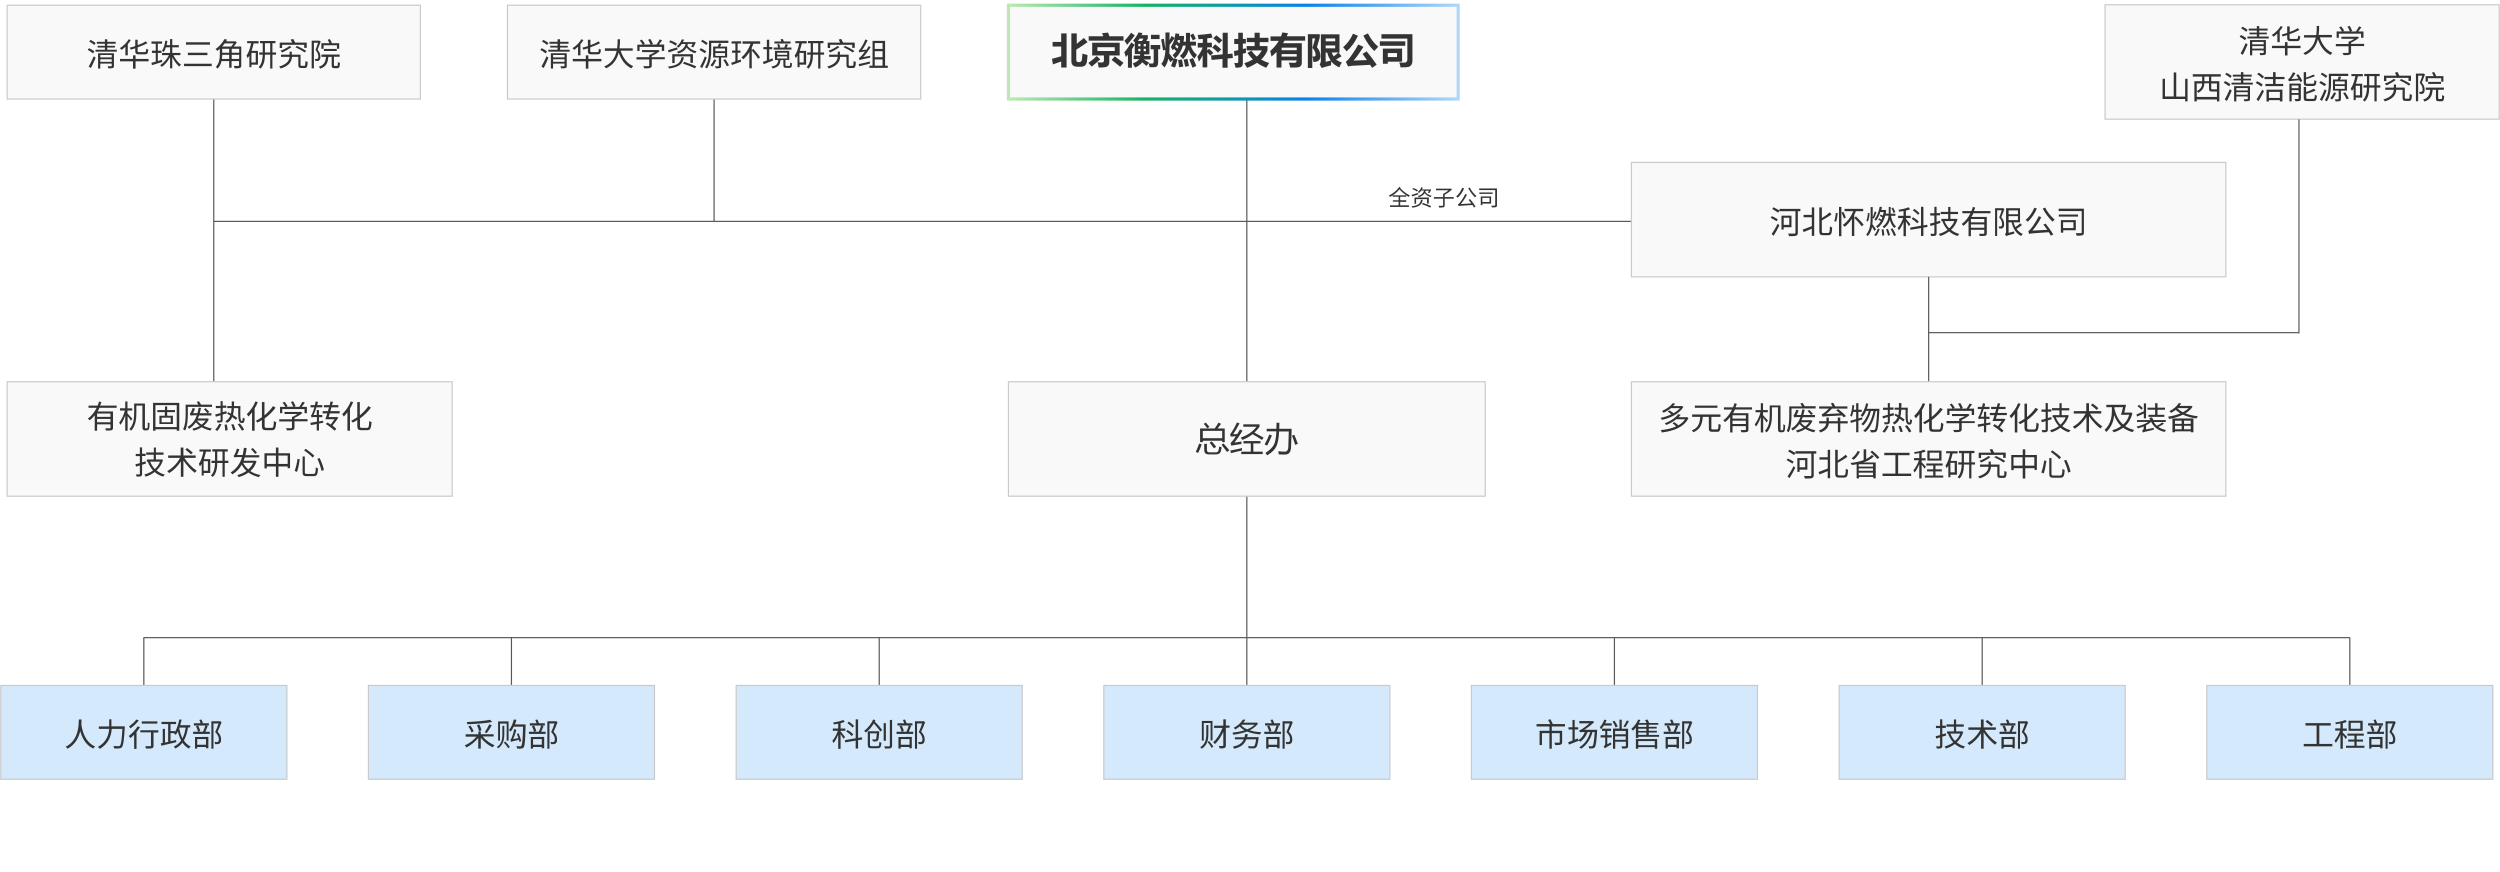 <?xml version="1.0" encoding="utf-8"?>
<!-- Generator: Adobe Illustrator 21.0.0, SVG Export Plug-In . SVG Version: 6.00 Build 0)  -->
<svg version="1.1" id="图层_1" xmlns="http://www.w3.org/2000/svg" xmlns:xlink="http://www.w3.org/1999/xlink" x="0px" y="0px"
	 viewBox="0 0 1573 548.8" style="enable-background:new 0 0 1573 548.8;" xml:space="preserve">
<style type="text/css">
	.st0{fill:none;stroke:#595959;stroke-width:0.75;stroke-miterlimit:10;}
	.st1{fill:none;}
	.st2{fill:#F9F9F9;stroke:#CACACA;stroke-width:0.75;stroke-miterlimit:10;}
	.st3{fill:#333333;}
	.st4{fill:#D4E9FB;stroke:#CACACA;stroke-width:0.75;stroke-miterlimit:10;}
	.st5{fill:#F9F9F9;}
	.st6{fill:none;stroke:url(#SVGID_1_);stroke-width:2;stroke-miterlimit:10;}
</style>
<path class="st0" d="M134.5,49.4v190.8"/>
<path class="st0" d="M449.3,49.3v90"/>
<path class="st0" d="M784.5,49.3v388.4"/>
<path class="st0" d="M1198,139.3H134.5"/>
<path class="st0" d="M1446.5,209.3h-233.4"/>
<path class="st0" d="M1478.5,401.2H90.5"/>
<path class="st0" d="M90.5,401v45.3"/>
<path class="st0" d="M321.8,401v45.3"/>
<path class="st0" d="M553.2,401v45.3"/>
<path class="st1" d="M784.5,401v45.3"/>
<path class="st0" d="M1015.8,401v45.3"/>
<path class="st0" d="M1247.2,401v45.3"/>
<path class="st0" d="M1478.5,401v45.3"/>
<path class="st2" d="M4.5,312.2h280v-72H4.5V312.2z"/>
<g>
	<path class="st3" d="M62.3,252.6c-0.2,0.9-0.5,1.7-0.9,2.6h-5.7v1.4h5.1c-1.3,2.6-3.1,5.1-5.5,6.7c0.3,0.3,0.8,0.8,1,1.2
		c1.3-0.9,2.4-2,3.3-3.2v9.7h1.5v-4h8.4v2.1c0,0.3-0.1,0.4-0.4,0.4c-0.4,0-1.6,0-2.9,0c0.2,0.4,0.4,1,0.5,1.4c1.7,0,2.8,0,3.5-0.2
		c0.7-0.3,0.9-0.7,0.9-1.6v-10.2h-9.7c0.5-0.8,0.9-1.5,1.2-2.3h10.8v-1.4H63c0.3-0.7,0.6-1.5,0.8-2.2L62.3,252.6z M61.1,263.6h8.4
		v2.1h-8.4V263.6z M61.1,262.3v-2.1h8.4v2.1H61.1z M84.4,253.7v6.4c0,3.1-0.3,7.1-3,9.9c0.3,0.2,0.9,0.7,1.1,1
		c2.9-3,3.3-7.5,3.3-10.8v-5h3.8V268c0,1.7,0.1,2.1,0.5,2.4c0.3,0.3,0.7,0.4,1.1,0.4c0.3,0,0.7,0,1,0c0.4,0,0.8-0.1,1.1-0.3
		c0.3-0.2,0.5-0.5,0.6-1.1c0.1-0.5,0.2-2,0.2-3.1c-0.4-0.1-0.8-0.4-1.1-0.6c0,1.3,0,2.4-0.1,2.9c0,0.5-0.1,0.6-0.2,0.8
		c-0.1,0.1-0.2,0.1-0.4,0.1c-0.2,0-0.4,0-0.6,0c-0.2,0-0.3,0-0.4-0.1c-0.1-0.1-0.1-0.5-0.1-1.1v-14.4H84.4z M78.8,252.6v4.3h-3.3
		v1.4h3.1c-0.7,2.8-2.2,5.9-3.6,7.6c0.2,0.4,0.6,1,0.8,1.4c1.1-1.4,2.2-3.6,3-6v9.7h1.5v-9.2c0.8,1,1.7,2.2,2.1,2.9l0.9-1.2
		c-0.5-0.5-2.4-2.7-3.1-3.4v-1.8h3v-1.4h-3v-4.3H78.8z M101.7,262.8h5.7v2.9h-5.7V262.8z M100.3,261.6v5.2h8.5v-5.2h-3.6v-2.3h4.9
		v-1.3h-4.9v-2.3h-1.4v2.3H99v1.3h4.7v2.3H100.3z M96.3,253.5V271h1.5v-0.9h13.4v0.9h1.6v-17.5H96.3z M97.8,268.7v-13.8h13.4v13.8
		H97.8z M123.8,252.8c0.3,0.5,0.7,1.2,1,1.8h-8v5.6c0,2.9-0.1,7-1.6,9.9c0.4,0.1,1,0.6,1.3,0.8c1.5-3.1,1.7-7.7,1.7-10.8V256h15.2
		v-1.4h-6.9c-0.3-0.6-0.8-1.4-1.3-2.1L123.8,252.8z M129.3,264.6c-0.6,1-1.5,1.9-2.5,2.6c-1.1-0.7-2.1-1.6-2.8-2.6H129.3z
		 M120,261.6c0.2-0.2,0.9-0.3,2.1-0.3h1.8c-1.2,3.2-3,5.7-5.9,7.3c0.3,0.3,0.8,0.9,1,1.2c1.7-1.1,3.1-2.5,4.3-4.1
		c0.7,0.9,1.5,1.6,2.4,2.3c-1.4,0.8-3,1.4-4.7,1.8c0.3,0.3,0.7,0.9,0.8,1.2c1.8-0.5,3.6-1.2,5.1-2.2c1.6,0.9,3.5,1.7,5.5,2.1
		c0.2-0.4,0.6-1,0.9-1.3c-1.9-0.3-3.6-0.9-5.2-1.7c1.4-1.1,2.6-2.5,3.3-4.2l-1-0.5l-0.3,0.1h-5.6c0.3-0.6,0.5-1.3,0.8-1.9h7.7V260
		h-2.4l1.1-0.8c-0.5-0.6-1.6-1.7-2.3-2.4l-1.1,0.7c0.8,0.8,1.8,1.8,2.2,2.5h-4.8c0.3-1,0.5-2.1,0.8-3.3l-1.5-0.2
		c-0.2,1.3-0.5,2.4-0.8,3.5h-2.7c0.4-0.8,0.9-1.9,1.2-3l-1.6-0.2c-0.2,1.2-0.9,2.5-1.1,2.8c-0.2,0.4-0.4,0.6-0.6,0.7
		C119.6,260.6,119.9,261.3,120,261.6z M141.3,267.2c0.2,1.2,0.4,2.8,0.4,3.7l1.5-0.2c0-0.9-0.2-2.4-0.5-3.6L141.3,267.2z
		 M145.5,267.1c0.5,1.2,1,2.7,1.2,3.7l1.5-0.3c-0.2-0.9-0.8-2.5-1.3-3.6L145.5,267.1z M149.6,267c1,1.2,2.1,3,2.6,4l1.4-0.7
		c-0.5-1.1-1.7-2.7-2.7-3.9L149.6,267z M138,266.6c-0.7,1.4-1.7,2.9-2.6,3.9l1.4,0.6c0.9-1,1.9-2.7,2.6-4.1L138,266.6z M138.8,252.6
		v2.8h-3v1.4h3v3.1l-3.4,0.9l0.4,1.4l3-0.9v3c0,0.2-0.1,0.3-0.4,0.3c-0.2,0-1.1,0-2,0c0.2,0.4,0.4,0.9,0.4,1.3c1.3,0,2.1,0,2.6-0.3
		c0.5-0.2,0.7-0.6,0.7-1.4v-3.4l2.6-0.7l-0.2-1.4l-2.4,0.6v-2.7h2.3v-1.4h-2.3v-2.8H138.8z M145.8,252.6l0,2.9H143v1.3h2.7
		c-0.1,1.3-0.2,2.5-0.4,3.5l-1.7-1l-0.7,1c0.6,0.4,1.3,0.8,2,1.2c-0.6,1.5-1.5,2.6-3.1,3.5c0.3,0.2,0.8,0.8,1,1.1
		c1.7-0.9,2.7-2.1,3.3-3.7c0.9,0.6,1.8,1.3,2.4,1.8l0.8-1.2c-0.6-0.5-1.6-1.2-2.7-1.9c0.3-1.2,0.5-2.6,0.6-4.3h2.7
		c-0.1,5.9-0.1,9.4,2.3,9.4c1.2,0,1.6-0.6,1.8-2.9c-0.4-0.1-0.9-0.3-1.2-0.6c-0.1,1.6-0.2,2.2-0.6,2.2c-1.1,0-1.1-3.1-0.9-9.4h-4.1
		l0.1-2.9H145.8z M171.8,255.5c-1.4,2.1-3.3,4.1-5.4,5.8v-8.3h-1.6v9.5c-1.3,0.9-2.6,1.7-3.9,2.3c0.4,0.3,0.9,0.8,1.1,1.1
		c0.9-0.5,1.9-1,2.8-1.6v3.5c0,2.2,0.6,2.9,2.6,2.9c0.4,0,3.1,0,3.6,0c2.1,0,2.5-1.3,2.8-5.1c-0.5-0.1-1.1-0.4-1.5-0.7
		c-0.1,3.4-0.3,4.3-1.3,4.3c-0.6,0-2.8,0-3.3,0c-1,0-1.2-0.2-1.2-1.3v-4.6c2.6-1.9,5-4.2,6.9-6.8L171.8,255.5z M160.7,252.6
		c-1.2,3.1-3.3,6-5.4,8c0.3,0.3,0.8,1.1,1,1.5c0.8-0.8,1.6-1.7,2.3-2.7V271h1.6v-14c0.8-1.3,1.5-2.6,2-4L160.7,252.6z M183.7,262.4
		v1.4h-8v1.4h8v3.8c0,0.3-0.1,0.4-0.5,0.4c-0.4,0-1.8,0-3.3,0c0.3,0.4,0.5,1,0.7,1.4c1.8,0,3,0,3.7-0.3c0.7-0.2,1-0.6,1-1.6v-3.8
		h8.2v-1.4h-8.2v-0.8c1.8-0.8,3.7-1.9,5-3.1l-1-0.7l-0.3,0.1H179v1.3h8.1C186.1,261.3,184.9,262,183.7,262.4z M183,252.9
		c0.6,0.9,1.2,2.2,1.5,3h-4.4l0.8-0.4c-0.3-0.8-1.2-1.9-1.9-2.7l-1.2,0.6c0.6,0.8,1.4,1.8,1.7,2.6h-3.3v4h1.4v-2.6h14v2.6h1.5v-4
		h-3.3c0.7-0.8,1.4-1.8,2-2.7l-1.5-0.5c-0.5,1-1.3,2.3-2,3.2h-3.3l1-0.4c-0.3-0.9-1-2.1-1.6-3.1L183,252.9z M196.1,262.7
		c0.2-0.2,0.8-0.3,1.5-0.3h1.8v2.9l-4.1,0.7l0.3,1.5l3.7-0.7v4.1h1.4v-4.4l2.7-0.5l-0.1-1.3l-2.6,0.5v-2.7h2.1v-1.4h-2.1V258h-1.4
		v3.1h-2c0.6-1.4,1.3-3.1,1.8-4.8h3.7v-1.4h-3.2c0.2-0.7,0.3-1.4,0.5-2l-1.5-0.3c-0.1,0.8-0.3,1.6-0.5,2.3h-2.7v1.4h2.4
		c-0.5,1.6-0.9,3-1.2,3.5c-0.4,0.9-0.6,1.5-1,1.6C195.8,261.8,196,262.5,196.1,262.7z M203,258.7v1.4h2.9c-0.4,1.4-0.8,2.7-1.2,3.7
		h5.8c-0.7,1-1.6,2.2-2.4,3.3c-0.7-0.5-1.4-0.9-2.1-1.3l-1,1c2,1.2,4.4,3.1,5.6,4.2l1-1.2c-0.6-0.6-1.5-1.3-2.4-2
		c1.3-1.6,2.7-3.5,3.7-5l-1.1-0.5l-0.2,0.1h-4.8l0.7-2.3h6.2v-1.4h-5.8l0.6-2.4h4.4v-1.4h-4l0.6-2.1l-1.5-0.2l-0.6,2.3h-3.6v1.4h3.2
		l-0.7,2.4H203z M231.8,255.5c-1.4,2.1-3.3,4.1-5.4,5.8v-8.3h-1.6v9.5c-1.3,0.9-2.6,1.7-3.9,2.3c0.4,0.3,0.9,0.8,1.1,1.1
		c0.9-0.5,1.9-1,2.8-1.6v3.5c0,2.2,0.6,2.9,2.6,2.9c0.4,0,3.1,0,3.6,0c2.1,0,2.5-1.3,2.8-5.1c-0.5-0.1-1.1-0.4-1.5-0.7
		c-0.1,3.4-0.3,4.3-1.3,4.3c-0.6,0-2.8,0-3.3,0c-1,0-1.2-0.2-1.2-1.3v-4.6c2.6-1.9,5-4.2,6.9-6.8L231.8,255.5z M220.7,252.6
		c-1.2,3.1-3.3,6-5.4,8c0.3,0.3,0.8,1.1,1,1.5c0.8-0.8,1.6-1.7,2.3-2.7V271h1.6v-14c0.8-1.3,1.5-2.6,2-4L220.7,252.6z M96.8,281.6
		v3.1H92v1.4h4.7v3h-4.3v1.4h0.7l-0.1,0c0.8,2.1,1.9,4,3.3,5.5c-1.6,1.2-3.5,2-5.5,2.6c0.3,0.3,0.7,0.9,0.8,1.3
		c2.1-0.6,4-1.6,5.7-2.9c1.5,1.3,3.3,2.3,5.4,2.9c0.2-0.4,0.6-1,1-1.3c-2-0.5-3.7-1.4-5.2-2.6c1.8-1.7,3.3-3.9,4.1-6.6l-1-0.4
		l-0.3,0.1h-3.2v-3h4.8v-1.4h-4.8v-3.1H96.8z M94.5,290.5h6.2c-0.7,1.8-1.9,3.4-3.3,4.6C96.2,293.8,95.2,292.3,94.5,290.5z
		 M88,281.6v4h-2.6v1.4H88v4.4c-1.1,0.3-2,0.6-2.8,0.7l0.4,1.5l2.4-0.7v5.2c0,0.3-0.1,0.4-0.4,0.4c-0.3,0-1.1,0-2.1,0
		c0.2,0.4,0.4,1,0.5,1.4c1.4,0,2.2,0,2.7-0.3c0.5-0.2,0.7-0.6,0.7-1.5v-5.7l2.4-0.7l-0.2-1.4l-2.2,0.6v-4h2.2v-1.4h-2.2v-4H88z
		 M116.6,282.9c1.2,0.9,2.8,2.2,3.6,3l1.1-1.1c-0.8-0.8-2.4-2-3.6-2.9L116.6,282.9z M113.7,281.6v5h-7.9v1.5h7.5
		c-1.8,3.4-4.9,6.7-8.1,8.3c0.4,0.3,0.9,0.9,1.2,1.3c2.7-1.6,5.4-4.3,7.4-7.4v9.7h1.6v-10.3c2,3,4.8,6.1,7.2,7.8
		c0.3-0.4,0.8-1,1.2-1.3c-2.7-1.7-5.9-5-7.8-8.1h7.1v-1.5h-7.7v-5H113.7z M140,284.1v5.8h-3.3v-5.8H140z M133.1,289.9v1.4h2.2
		c-0.1,2.7-0.5,5.8-2.6,7.9c0.4,0.2,0.9,0.6,1.2,0.9c2.3-2.3,2.8-5.7,2.8-8.8h3.3v8.7h1.4v-8.7h2.3v-1.4h-2.3v-5.8h1.9v-1.4h-9.7
		v1.4h1.7v5.8H133.1z M125.5,282.7v1.4h2.5c-0.6,3-1.5,5.9-2.9,7.8c0.2,0.4,0.6,1.2,0.7,1.6c0.4-0.5,0.7-1.1,1.1-1.6v7.3h1.3v-1.6
		h4.1v-8.7h-4c0.5-1.5,0.9-3.1,1.3-4.7h3.1v-1.4H125.5z M128.1,290.2h2.7v6h-2.7V290.2z M157.9,282.6c0.9,0.9,2,2.2,2.6,3l1.2-0.8
		c-0.6-0.7-1.7-2-2.6-2.9L157.9,282.6z M147.4,287.9c0.2-0.2,0.9-0.3,2.1-0.3h2.8c-1.3,4.2-3.5,7.4-7.2,9.7c0.4,0.3,0.9,0.8,1.1,1.2
		c2.6-1.6,4.5-3.6,5.9-6.1c0.8,1.5,1.8,2.8,3,3.9c-1.7,1.2-3.7,2.1-5.8,2.6c0.3,0.3,0.6,0.9,0.8,1.3c2.2-0.6,4.4-1.5,6.2-2.9
		c1.8,1.3,4,2.3,6.6,2.9c0.2-0.4,0.6-1,0.9-1.3c-2.4-0.5-4.6-1.3-6.3-2.5c1.7-1.5,3.1-3.5,3.9-6.1l-1-0.5l-0.3,0.1h-6.8
		c0.3-0.7,0.5-1.4,0.7-2.1h9.1l0-1.4h-8.7c0.3-1.4,0.6-2.8,0.8-4.4l-1.7-0.3c-0.2,1.6-0.5,3.2-0.8,4.6h-3.6c0.6-1.1,1.1-2.4,1.5-3.7
		l-1.6-0.3c-0.3,1.5-1.1,3.2-1.3,3.6c-0.2,0.4-0.5,0.7-0.7,0.8C147,286.9,147.3,287.6,147.4,287.9z M156.2,295.3
		c-1.4-1.2-2.4-2.5-3.2-4.1h6.3C158.6,292.8,157.5,294.2,156.2,295.3z M173.6,281.6v3.6h-7.2v9.5h1.5v-1.2h5.7v6.5h1.6v-6.5h5.8v1.1
		h1.5v-9.4h-7.3v-3.6H173.6z M167.9,291.9v-5.3h5.7v5.3H167.9z M181,291.9h-5.8v-5.3h5.8V291.9z M190.4,287.2v9.9
		c0,2,0.6,2.5,2.8,2.5c0.5,0,3.5,0,4,0c2.3,0,2.7-1.1,2.9-4.9c-0.4-0.1-1.1-0.4-1.4-0.7c-0.1,3.5-0.3,4.2-1.6,4.2
		c-0.7,0-3.3,0-3.9,0c-1.1,0-1.4-0.2-1.4-1.1v-9.9H190.4z M187.2,288.7c-0.3,2.4-1,5.5-1.8,7.6l1.5,0.6c0.8-2.2,1.4-5.5,1.7-7.9
		L187.2,288.7z M199.7,288.7c1.1,2.4,2.2,5.5,2.6,7.6l1.5-0.6c-0.4-2.1-1.5-5.1-2.7-7.5L199.7,288.7z M191.3,283.3
		c1.9,1.3,4.3,3.3,5.4,4.6l1.1-1.1c-1.2-1.3-3.6-3.1-5.4-4.4L191.3,283.3z"/>
</g>
<path class="st3" d="M4.5,240.2"/>
<path class="st2" d="M634.5,312.2h300v-72h-300V312.2z"/>
<path class="st2" d="M1026.5,174.2h374v-72h-374V174.2z"/>
<g>
	<path class="st3" d="M1114.1,137c1.2,0.7,2.9,1.6,3.7,2.2l0.8-1.2c-0.9-0.6-2.5-1.5-3.7-2L1114.1,137z M1114.7,147.3l1.3,1
		c1.2-1.9,2.6-4.4,3.6-6.5l-1.1-1C1117.4,143.1,1115.8,145.7,1114.7,147.3z M1115.1,131.5c1.2,0.7,2.9,1.7,3.7,2.3l0.9-1.2v0.3h10
		v13.5c0,0.4-0.2,0.6-0.6,0.6c-0.5,0-2.2,0-4,0c0.2,0.4,0.5,1.2,0.6,1.6c2.2,0,3.6,0,4.4-0.3c0.8-0.3,1.1-0.8,1.1-1.9v-13.5h1.6
		v-1.5h-13.1v1.1c-0.9-0.5-2.5-1.5-3.8-2.1L1115.1,131.5z M1120.9,135.7v8.7h1.4v-1.4h4.9v-7.3H1120.9z M1122.3,137h3.5v4.5h-3.5
		V137z M1134.2,144.5l0.7,1.5c1.5-0.6,3.3-1.4,5.1-2.1v4.5h1.5v-17.9h-1.5v4.7h-5.2v1.5h5.2v5.6
		C1137.8,143.2,1135.6,144,1134.2,144.5z M1151.3,133.6c-1.2,1.1-3.1,2.5-5,3.6v-6.7h-1.6v14.8c0,2.1,0.6,2.7,2.4,2.7
		c0.4,0,2.8,0,3.2,0c2,0,2.4-1.3,2.5-4.9c-0.4-0.1-1-0.4-1.4-0.7c-0.1,3.3-0.3,4.2-1.2,4.2c-0.5,0-2.5,0-2.9,0c-0.9,0-1-0.2-1-1.3
		v-6.6c2.1-1.2,4.4-2.5,6.1-3.8L1151.3,133.6z M1157.1,130.2v18.4h1.5v-18.4H1157.1z M1155.1,134c-0.1,1.6-0.5,3.8-1,5.1l1.2,0.4
		c0.5-1.4,0.9-3.8,1-5.4L1155.1,134z M1158.7,133.8c0.6,1.2,1.2,2.8,1.5,3.7l1.2-0.6c-0.3-0.9-0.9-2.5-1.6-3.6L1158.7,133.8z
		 M1166.7,137.1c1.7,1.6,3.7,3.9,4.7,5.3l1.2-1c-1-1.4-3.1-3.6-4.8-5.2L1166.7,137.1z M1160.6,131.4v1.5h5.5
		c-1.5,3.6-3.8,6.7-6.6,8.6c0.3,0.3,0.9,0.9,1.2,1.2c1.7-1.3,3.2-3,4.5-5v10.8h1.5v-13.3c0.4-0.7,0.7-1.5,1-2.3h4.6v-1.5H1160.6z
		 M1181.6,143.8c-0.5,1.4-1.3,3.1-2.4,4.1l1.2,0.6c1-1.1,1.8-2.9,2.3-4.3L1181.6,143.8z M1189.6,144.1c0.8,1.4,1.7,3.3,2.1,4.4
		l1.3-0.5c-0.4-1.1-1.4-2.9-2.2-4.3L1189.6,144.1z M1190.1,131c0.5,0.9,1.1,2.2,1.3,3l1.1-0.5c-0.2-0.8-0.8-2-1.4-2.9L1190.1,131z
		 M1183.9,144.4c0.2,1.2,0.4,2.9,0.4,3.9l1.3-0.2c0-1.1-0.3-2.7-0.5-3.9L1183.9,144.4z M1186.7,144.4c0.5,1.2,1,2.9,1.3,3.9l1.2-0.4
		c-0.2-1-0.8-2.6-1.3-3.9L1186.7,144.4z M1175.3,134c-0.1,1.6-0.4,3.6-1,4.8l1,0.6c0.6-1.4,1-3.5,1-5.3L1175.3,134z M1188.4,130.2
		v3.8v0.4l-2.2,0v1.3h2.1c-0.2,2.4-1,4.9-3.8,6.9c0.3,0.2,0.7,0.7,0.9,1c2.2-1.5,3.2-3.4,3.7-5.3c0.6,2.2,1.5,4.1,2.9,5.2
		c0.2-0.4,0.7-0.9,1-1.1c-1.7-1.2-2.7-3.8-3.2-6.6h2.8v-1.3h-3V134v-3.8H1188.4z M1182.7,130.1c-0.6,3.1-1.7,6.1-3.3,8
		c0.3,0.2,0.8,0.6,1,0.8c1.1-1.4,2-3.3,2.7-5.5h2.1c-0.1,0.8-0.3,1.6-0.5,2.3c-0.4-0.3-1-0.5-1.4-0.7l-0.5,0.9
		c0.5,0.2,1.1,0.6,1.6,0.9c-0.2,0.5-0.4,1-0.6,1.5c-0.5-0.3-1-0.7-1.4-1l-0.6,0.8c0.5,0.3,1.1,0.8,1.6,1.1c-0.8,1.4-1.9,2.5-3,3.2
		c0.3,0.3,0.7,0.7,0.9,1.1c2.4-1.7,4.3-4.7,5.2-9.1c0.1-0.7,0.3-1.4,0.3-2.1l-0.8-0.2l-0.2,0h-2.1c0.2-0.6,0.3-1.2,0.4-1.9
		L1182.7,130.1z M1179.6,133c-0.3,1.1-0.8,2.7-1.3,3.8v-6.5h-1.3v6.9c0,3.6-0.3,7.4-2.8,10.4c0.3,0.2,0.8,0.7,1,1
		c1.5-1.7,2.3-3.7,2.7-5.8c0.6,0.9,1.2,2,1.5,2.5l1-1c-0.3-0.5-1.7-2.5-2.3-3.2c0.1-1.3,0.2-2.5,0.2-3.8v-0.1l0.8,0.3
		c0.5-1,1.1-2.6,1.6-3.9L1179.6,133z M1203.6,132.4c1.2,0.8,2.6,2,3.2,2.8l1-1c-0.7-0.8-2.1-2-3.3-2.8L1203.6,132.4z M1202.8,137.6
		c1.3,0.8,2.8,2.1,3.5,2.9l1-1c-0.7-0.9-2.3-2.1-3.6-2.8L1202.8,137.6z M1200.9,130.4c-1.5,0.7-4.1,1.3-6.4,1.6
		c0.2,0.3,0.4,0.8,0.4,1.2c0.9-0.1,1.8-0.3,2.8-0.4v3h-3.4v1.4h3.2c-0.8,2.3-2.2,4.9-3.5,6.3c0.3,0.4,0.6,1,0.8,1.4
		c1-1.2,2.1-3.2,2.9-5.2v8.9h1.5v-9.3c0.7,1,1.5,2.3,1.9,3l0.9-1.2c-0.4-0.6-2.2-2.8-2.8-3.5v-0.4h3v-1.4h-3v-3.3
		c1-0.2,1.9-0.5,2.6-0.8L1200.9,130.4z M1201.9,143.2l0.2,1.4l6.6-1.1v5h1.5v-5.3l2.6-0.4l-0.2-1.4l-2.4,0.4v-11.7h-1.5v11.9
		L1201.9,143.2z M1225.8,130.2v3.1h-4.7v1.4h4.7v3h-4.3v1.4h0.7l-0.1,0c0.8,2.1,1.9,4,3.3,5.5c-1.6,1.2-3.5,2-5.5,2.6
		c0.3,0.3,0.7,0.9,0.8,1.3c2.1-0.6,4-1.6,5.7-2.9c1.5,1.3,3.3,2.3,5.4,2.9c0.2-0.4,0.6-1,1-1.3c-2-0.5-3.7-1.4-5.2-2.6
		c1.8-1.7,3.3-3.9,4.1-6.6l-1-0.4l-0.3,0.1h-3.2v-3h4.8v-1.4h-4.8v-3.1H1225.8z M1223.5,139.1h6.2c-0.7,1.8-1.9,3.4-3.3,4.6
		C1225.2,142.4,1224.2,140.9,1223.5,139.1z M1217.1,130.2v4h-2.6v1.4h2.6v4.4c-1.1,0.3-2,0.6-2.8,0.7l0.4,1.5l2.4-0.7v5.2
		c0,0.3-0.1,0.4-0.4,0.4c-0.3,0-1.1,0-2.1,0c0.2,0.4,0.4,1,0.5,1.4c1.4,0,2.2,0,2.7-0.3c0.5-0.2,0.7-0.6,0.7-1.5v-5.7l2.4-0.7
		l-0.2-1.4l-2.2,0.6v-4h2.2v-1.4h-2.2v-4H1217.1z M1241.3,130.2c-0.2,0.9-0.5,1.7-0.9,2.6h-5.7v1.4h5.1c-1.3,2.6-3.1,5.1-5.5,6.7
		c0.3,0.3,0.8,0.8,1,1.2c1.3-0.9,2.4-2,3.3-3.2v9.7h1.5v-4h8.4v2.1c0,0.3-0.1,0.4-0.4,0.4c-0.4,0-1.6,0-2.9,0c0.2,0.4,0.4,1,0.5,1.4
		c1.7,0,2.8,0,3.5-0.2c0.7-0.3,0.9-0.7,0.9-1.6v-10.2h-9.7c0.5-0.8,0.9-1.5,1.2-2.3h10.8v-1.4H1242c0.3-0.7,0.6-1.5,0.8-2.2
		L1241.3,130.2z M1240.1,141.2h8.4v2.1h-8.4V141.2z M1240.1,139.9v-2.1h8.4v2.1H1240.1z M1255.3,131v17.5h1.3v-16.2h2.9
		c-0.4,1.3-1,3.1-1.6,4.5c1.4,1.6,1.8,3,1.8,4.1c0,0.6-0.1,1.2-0.4,1.4c-0.2,0.1-0.4,0.2-0.6,0.2c-0.3,0-0.7,0-1.2,0
		c0.2,0.4,0.4,1,0.4,1.3c0.4,0,1,0,1.3,0c0.4,0,0.8-0.2,1-0.4c0.6-0.4,0.8-1.3,0.8-2.3c0-1.3-0.3-2.7-1.8-4.4c0.7-1.6,1.4-3.6,2-5.2
		l-1-0.6l-0.2,0.1H1255.3z M1269.7,136v2.5h-5.9V136H1269.7z M1269.7,134.8h-5.9v-2.4h5.9V134.8z M1262.3,148.6
		c0.4-0.3,1-0.5,5.1-1.6c0-0.3-0.1-0.9-0.1-1.4l-3.5,0.9v-6.6h1.9c1,4,2.9,7.1,6,8.6c0.2-0.4,0.7-1,1-1.3c-1.6-0.7-2.9-1.8-3.9-3.2
		c1.1-0.7,2.4-1.5,3.4-2.4l-1-1.1c-0.8,0.7-2.1,1.7-3.1,2.4c-0.5-0.9-0.9-1.9-1.2-3h4.1V131h-8.8v14.9c0,0.8-0.4,1.2-0.7,1.4
		C1261.8,147.6,1262.2,148.2,1262.3,148.6z M1280,130.7c-1.2,3-3.2,5.9-5.5,7.7c0.4,0.2,1.1,0.8,1.4,1.1c2.2-2,4.3-5,5.7-8.3
		L1280,130.7z M1286.8,130.6l-1.5,0.6c1.5,3,4.1,6.4,6.2,8.3c0.3-0.4,0.9-1,1.3-1.3C1290.7,136.5,1288.1,133.3,1286.8,130.6z
		 M1276.7,147.2c0.8-0.3,1.8-0.4,12.4-1.1c0.5,0.8,1,1.6,1.3,2.2l1.5-0.8c-1-1.8-3.1-4.6-4.8-6.8l-1.4,0.6c0.8,1,1.7,2.2,2.5,3.3
		l-9.4,0.5c2-2.3,4-5.3,5.6-8.4l-1.6-0.7c-1.6,3.3-4,6.8-4.8,7.7c-0.7,0.9-1.3,1.5-1.8,1.7C1276.4,146.1,1276.6,146.9,1276.7,147.2z
		 M1295.4,135v1.3h12.1V135H1295.4z M1295.3,131.4v1.4h14.5v13.4c0,0.4-0.1,0.5-0.5,0.5c-0.4,0-1.8,0-3.2,0c0.2,0.5,0.5,1.2,0.5,1.6
		c1.8,0,3,0,3.7-0.3c0.7-0.3,0.9-0.8,0.9-1.8v-14.9H1295.3z M1298.1,139.8h6.5v3.7h-6.5V139.8z M1296.7,138.5v7.9h1.5v-1.5h7.9v-6.4
		H1296.7z"/>
</g>
<path class="st3" d="M1026.5,102.2"/>
<path class="st0" d="M1213.5,174.2v66"/>
<path class="st2" d="M1026.5,312.2h374v-72h-374V312.2z"/>
<g>
	<path class="st3" d="M1052.6,253.6c-1.3,1.7-3.7,3.6-6.9,5c0.3,0.2,0.8,0.7,1,1.1c1.8-0.8,3.4-1.8,4.7-2.9h5.6
		c-1,1.2-2.4,2.3-4,3.2c-0.7-0.6-1.7-1.3-2.6-1.8l-1.1,0.8c0.8,0.5,1.7,1.1,2.3,1.7c-2.1,1-4.5,1.8-6.7,2.2c0.3,0.3,0.6,0.9,0.7,1.3
		c5.2-1.1,11.1-3.8,13.6-8.2l-1-0.6l-0.3,0.1h-5.2c0.5-0.5,0.9-0.9,1.3-1.4L1052.6,253.6z M1055.9,260.6c-1.4,2-4.3,4.2-8.4,5.7
		c0.3,0.3,0.7,0.8,0.9,1.1c2.5-1,4.6-2.2,6.3-3.6h5.5c-1,1.6-2.4,2.8-4.2,3.8c-0.7-0.7-1.7-1.4-2.5-2l-1.2,0.7
		c0.8,0.6,1.7,1.3,2.3,2c-2.8,1.3-6.2,2-9.6,2.3c0.2,0.4,0.5,1,0.6,1.5c7.1-0.8,14-3.2,16.8-9.1l-1-0.6l-0.3,0.1h-4.9
		c0.5-0.5,0.9-1,1.3-1.5L1055.9,260.6z M1066.4,255.2v1.4h14.2v-1.4H1066.4z M1064.7,260.8v1.5h5.1c-0.3,3.7-1,6.9-5.3,8.5
		c0.3,0.3,0.8,0.8,0.9,1.2c4.7-1.9,5.6-5.4,6-9.7h3.8v7.2c0,1.7,0.5,2.2,2.3,2.2c0.4,0,2.5,0,2.9,0c1.7,0,2.1-0.9,2.3-4.4
		c-0.4-0.1-1.1-0.4-1.4-0.7c-0.1,3.1-0.2,3.6-1,3.6c-0.5,0-2.2,0-2.6,0c-0.8,0-0.9-0.1-0.9-0.8v-7.1h5.7v-1.5H1064.7z M1091.3,253.7
		c-0.2,0.9-0.5,1.7-0.9,2.6h-5.7v1.4h5.1c-1.3,2.6-3.1,5.1-5.5,6.7c0.3,0.3,0.8,0.8,1,1.2c1.3-0.9,2.4-2,3.3-3.2v9.7h1.5v-4h8.4v2.1
		c0,0.3-0.1,0.4-0.4,0.4c-0.4,0-1.6,0-2.9,0c0.2,0.4,0.4,1,0.5,1.4c1.7,0,2.8,0,3.5-0.2c0.7-0.3,0.9-0.7,0.9-1.6V260h-9.7
		c0.5-0.8,0.9-1.5,1.2-2.3h10.8v-1.4H1092c0.3-0.7,0.6-1.5,0.8-2.2L1091.3,253.7z M1090.1,264.7h8.4v2.1h-8.4V264.7z M1090.1,263.4
		v-2.1h8.4v2.1H1090.1z M1113.5,254.8v6.4c0,3.1-0.3,7.1-3,9.9c0.3,0.2,0.9,0.7,1.1,1c2.9-3,3.3-7.5,3.3-10.8v-5h3.8v12.9
		c0,1.7,0.1,2.1,0.5,2.4c0.3,0.3,0.7,0.4,1.1,0.4c0.3,0,0.7,0,1,0c0.4,0,0.8-0.1,1.1-0.3c0.3-0.2,0.5-0.5,0.6-1.1
		c0.1-0.5,0.2-2,0.2-3.1c-0.4-0.1-0.8-0.4-1.1-0.6c0,1.3,0,2.4-0.1,2.9c0,0.5-0.1,0.6-0.2,0.8c-0.1,0.1-0.2,0.1-0.4,0.1
		c-0.2,0-0.4,0-0.6,0c-0.2,0-0.3,0-0.4-0.1c-0.1-0.1-0.1-0.5-0.1-1.1v-14.4H1113.5z M1107.9,253.7v4.3h-3.3v1.4h3.1
		c-0.7,2.8-2.2,5.9-3.6,7.6c0.2,0.4,0.6,1,0.8,1.4c1.1-1.4,2.2-3.6,3-6v9.7h1.5v-9.2c0.8,1,1.7,2.2,2.1,2.9l0.9-1.2
		c-0.5-0.5-2.4-2.7-3.1-3.4v-1.8h3v-1.4h-3v-4.3H1107.9z M1132.8,253.9c0.3,0.5,0.7,1.2,1,1.8h-8v5.6c0,2.9-0.1,7-1.6,9.9
		c0.4,0.1,1,0.6,1.3,0.8c1.5-3.1,1.7-7.7,1.7-10.8v-4.2h15.2v-1.4h-6.9c-0.3-0.6-0.8-1.4-1.3-2.1L1132.8,253.9z M1138.3,265.7
		c-0.6,1-1.5,1.9-2.5,2.6c-1.1-0.7-2.1-1.6-2.8-2.6H1138.3z M1129,262.7c0.2-0.2,0.9-0.3,2.1-0.3h1.8c-1.2,3.2-3,5.7-5.9,7.3
		c0.3,0.3,0.8,0.9,1,1.2c1.7-1.1,3.1-2.5,4.3-4.1c0.7,0.9,1.5,1.6,2.4,2.3c-1.4,0.8-3,1.4-4.7,1.8c0.3,0.3,0.7,0.9,0.8,1.2
		c1.8-0.5,3.6-1.2,5.1-2.2c1.6,0.9,3.5,1.7,5.5,2.1c0.2-0.4,0.6-1,0.9-1.3c-1.9-0.3-3.6-0.9-5.2-1.7c1.4-1.1,2.6-2.5,3.3-4.2l-1-0.5
		l-0.3,0.1h-5.6c0.3-0.6,0.5-1.3,0.8-1.9h7.7v-1.4h-2.4l1.1-0.8c-0.5-0.6-1.6-1.7-2.3-2.4l-1.1,0.7c0.8,0.8,1.8,1.8,2.2,2.5h-4.8
		c0.3-1,0.5-2.1,0.8-3.3l-1.5-0.2c-0.2,1.3-0.5,2.4-0.8,3.5h-2.7c0.4-0.8,0.9-1.9,1.2-3l-1.6-0.2c-0.2,1.2-0.9,2.5-1.1,2.8
		c-0.2,0.4-0.4,0.6-0.6,0.7C1128.6,261.7,1128.9,262.4,1129,262.7z M1146.7,262.2c0.7-0.2,1.8-0.3,12.3-0.8c0.4,0.5,0.8,0.9,1.1,1.2
		l1.4-0.8c-1.1-1.3-3.2-3.1-4.9-4.4l-1.3,0.7c0.8,0.6,1.6,1.3,2.4,2l-8.7,0.4c1.3-1,2.6-2.2,3.7-3.4h9.7v-1.4h-7.7
		c-0.3-0.7-0.8-1.6-1.3-2.3l-1.4,0.4c0.4,0.6,0.7,1.3,1,1.9h-8.4v1.4h6.1c-1.2,1.3-2.6,2.5-3.1,2.8c-0.5,0.4-1,0.7-1.4,0.8
		C1146.4,261.2,1146.6,261.9,1146.7,262.2z M1156.3,262.7v2.3h-5.6v-2.3h-1.5v2.3h-4.6v1.4h4.5c-0.3,1.6-1.3,3.3-4.7,4.5
		c0.3,0.3,0.8,0.8,1,1.2c4-1.4,5.1-3.6,5.3-5.7h5.7v5.6h1.5v-5.6h4.7V265h-4.7v-2.3H1156.3z M1174.2,253.7c-0.7,3-1.9,5.9-3.5,7.7
		c0.3,0.2,0.9,0.6,1.2,0.9c0.9-1,1.6-2.3,2.3-3.8h1.7c-0.9,3.2-2.7,6.6-4.8,8.3c0.4,0.2,0.9,0.6,1.2,0.9c2.2-1.9,4-5.7,4.9-9.1h1.6
		c-1,5.1-3.2,10-6.5,12.4c0.4,0.2,1,0.6,1.3,0.9c3.3-2.6,5.5-8,6.6-13.3h0.9c-0.4,8-0.8,11-1.5,11.7c-0.2,0.3-0.4,0.3-0.8,0.3
		c-0.4,0-1.2,0-2.1-0.1c0.2,0.4,0.4,1.1,0.4,1.5c0.9,0.1,1.7,0.1,2.3,0c0.6-0.1,1-0.2,1.4-0.8c0.8-1,1.2-4.1,1.7-13.2
		c0-0.2,0-0.8,0-0.8h-7.9c0.3-1,0.7-2,0.9-3.1L1174.2,253.7z M1165.5,254.8c-0.2,2.5-0.6,5-1.4,6.7c0.3,0.1,0.9,0.5,1.1,0.7
		c0.3-0.8,0.6-1.9,0.9-3h1.8v4.5c-1.4,0.4-2.7,0.8-3.7,1l0.4,1.4l3.3-1v6.9h1.4v-7.3l2.5-0.8l-0.2-1.3l-2.3,0.7v-4.1h2.1v-1.4h-2.1
		v-4.1h-1.4v4.1h-1.6c0.1-0.9,0.3-1.8,0.4-2.7L1165.5,254.8z M1190.4,268.2c0.2,1.2,0.4,2.8,0.4,3.7l1.5-0.2c0-0.9-0.2-2.4-0.5-3.6
		L1190.4,268.2z M1194.5,268.2c0.5,1.2,1,2.7,1.2,3.7l1.5-0.3c-0.2-0.9-0.8-2.5-1.3-3.6L1194.5,268.2z M1198.6,268.1
		c1,1.2,2.1,3,2.6,4l1.4-0.7c-0.5-1.1-1.7-2.7-2.7-3.9L1198.6,268.1z M1187,267.7c-0.7,1.4-1.7,2.9-2.6,3.9l1.4,0.6
		c0.9-1,1.9-2.7,2.6-4.1L1187,267.7z M1187.8,253.7v2.8h-3v1.4h3v3.1l-3.4,0.9l0.4,1.4l3-0.9v3c0,0.2-0.1,0.3-0.4,0.3
		c-0.2,0-1.1,0-2,0c0.2,0.4,0.4,0.9,0.4,1.3c1.3,0,2.1,0,2.6-0.3c0.5-0.2,0.7-0.6,0.7-1.4V262l2.6-0.7l-0.2-1.4l-2.4,0.6v-2.7h2.3
		v-1.4h-2.3v-2.8H1187.8z M1194.8,253.6l0,2.9h-2.7v1.3h2.7c-0.1,1.3-0.2,2.5-0.4,3.5l-1.7-1l-0.7,1c0.6,0.4,1.3,0.8,2,1.2
		c-0.6,1.5-1.5,2.6-3.1,3.5c0.3,0.2,0.8,0.8,1,1.1c1.7-0.9,2.7-2.1,3.3-3.7c0.9,0.6,1.8,1.3,2.4,1.8l0.8-1.2
		c-0.6-0.5-1.6-1.2-2.7-1.9c0.3-1.2,0.5-2.6,0.6-4.3h2.7c-0.1,5.9-0.1,9.4,2.3,9.4c1.2,0,1.6-0.6,1.8-2.9c-0.4-0.1-0.9-0.3-1.2-0.6
		c-0.1,1.6-0.2,2.2-0.6,2.2c-1.1,0-1.1-3.1-0.9-9.4h-4.1l0.1-2.9H1194.8z M1220.8,256.6c-1.4,2.1-3.3,4.1-5.4,5.8V254h-1.6v9.5
		c-1.3,0.9-2.6,1.7-3.9,2.3c0.4,0.3,0.9,0.8,1.1,1.1c0.9-0.5,1.9-1,2.8-1.6v3.5c0,2.2,0.6,2.9,2.6,2.9c0.4,0,3.1,0,3.6,0
		c2.1,0,2.5-1.3,2.8-5.1c-0.5-0.1-1.1-0.4-1.5-0.7c-0.1,3.4-0.3,4.3-1.3,4.3c-0.6,0-2.8,0-3.3,0c-1,0-1.2-0.2-1.2-1.3v-4.6
		c2.6-1.9,5-4.2,6.9-6.8L1220.8,256.6z M1209.8,253.7c-1.2,3.1-3.3,6-5.4,8c0.3,0.3,0.8,1.1,1,1.5c0.8-0.8,1.6-1.7,2.3-2.7v11.6h1.6
		v-14c0.8-1.3,1.5-2.6,2-4L1209.8,253.7z M1232.7,263.5v1.4h-8v1.4h8v3.8c0,0.3-0.1,0.4-0.5,0.4c-0.4,0-1.8,0-3.3,0
		c0.3,0.4,0.5,1,0.7,1.4c1.8,0,3,0,3.7-0.3c0.7-0.2,1-0.6,1-1.6v-3.8h8.2V265h-8.2v-0.8c1.8-0.8,3.7-1.9,5-3.1l-1-0.7l-0.3,0.1h-9.8
		v1.3h8.1C1235.2,262.4,1233.9,263.1,1232.7,263.5z M1232,254c0.6,0.9,1.2,2.2,1.5,3h-4.4l0.8-0.4c-0.3-0.8-1.2-1.9-1.9-2.7
		l-1.2,0.6c0.6,0.8,1.4,1.8,1.7,2.6h-3.3v4h1.4v-2.6h14v2.6h1.5v-4h-3.3c0.7-0.8,1.4-1.8,2-2.7l-1.5-0.5c-0.5,1-1.3,2.3-2,3.2h-3.3
		l1-0.4c-0.3-0.9-1-2.1-1.6-3.1L1232,254z M1245.1,263.8c0.2-0.2,0.8-0.3,1.5-0.3h1.8v2.9l-4.1,0.7l0.3,1.5l3.7-0.7v4.1h1.4v-4.4
		l2.7-0.5l-0.1-1.3l-2.6,0.5v-2.7h2.1v-1.4h-2.1v-3.1h-1.4v3.1h-2c0.6-1.4,1.3-3.1,1.8-4.8h3.7V256h-3.2c0.2-0.7,0.3-1.4,0.5-2
		l-1.5-0.3c-0.1,0.8-0.3,1.6-0.5,2.3h-2.7v1.4h2.4c-0.5,1.6-0.9,3-1.2,3.5c-0.4,0.9-0.6,1.5-1,1.6
		C1244.8,262.9,1245,263.5,1245.1,263.8z M1252,259.8v1.4h2.9c-0.4,1.4-0.8,2.7-1.2,3.7h5.8c-0.7,1-1.6,2.2-2.4,3.3
		c-0.7-0.5-1.4-0.9-2.1-1.3l-1,1c2,1.2,4.4,3.1,5.6,4.2l1-1.2c-0.6-0.6-1.5-1.3-2.4-2c1.3-1.6,2.7-3.5,3.7-5l-1.1-0.5l-0.2,0.1h-4.8
		l0.7-2.3h6.2v-1.4h-5.8l0.6-2.4h4.4V256h-4l0.6-2.1l-1.5-0.2l-0.6,2.3h-3.6v1.4h3.2l-0.7,2.4H1252z M1280.8,256.6
		c-1.4,2.1-3.3,4.1-5.4,5.8V254h-1.6v9.5c-1.3,0.9-2.6,1.7-3.9,2.3c0.4,0.3,0.9,0.8,1.1,1.1c0.9-0.5,1.9-1,2.8-1.6v3.5
		c0,2.2,0.6,2.9,2.6,2.9c0.4,0,3.1,0,3.6,0c2.1,0,2.5-1.3,2.8-5.1c-0.5-0.1-1.1-0.4-1.5-0.7c-0.1,3.4-0.3,4.3-1.3,4.3
		c-0.6,0-2.8,0-3.3,0c-1,0-1.2-0.2-1.2-1.3v-4.6c2.6-1.9,5-4.2,6.9-6.8L1280.8,256.6z M1269.8,253.7c-1.2,3.1-3.3,6-5.4,8
		c0.3,0.3,0.8,1.1,1,1.5c0.8-0.8,1.6-1.7,2.3-2.7v11.6h1.6v-14c0.8-1.3,1.5-2.6,2-4L1269.8,253.7z M1295.8,253.7v3.1h-4.7v1.4h4.7v3
		h-4.3v1.4h0.7l-0.1,0c0.8,2.1,1.9,4,3.3,5.5c-1.6,1.2-3.5,2-5.5,2.6c0.3,0.3,0.7,0.9,0.8,1.3c2.1-0.6,4-1.6,5.7-2.9
		c1.5,1.3,3.3,2.3,5.4,2.9c0.2-0.4,0.6-1,1-1.3c-2-0.5-3.7-1.4-5.2-2.6c1.8-1.7,3.3-3.9,4.1-6.6l-1-0.4l-0.3,0.1h-3.2v-3h4.8v-1.4
		h-4.8v-3.1H1295.8z M1293.5,262.6h6.2c-0.7,1.8-1.9,3.4-3.3,4.6C1295.2,265.9,1294.2,264.4,1293.5,262.6z M1287.1,253.7v4h-2.6v1.4
		h2.6v4.4c-1.1,0.3-2,0.6-2.8,0.7l0.4,1.5l2.4-0.7v5.2c0,0.3-0.1,0.4-0.4,0.4c-0.3,0-1.1,0-2.1,0c0.2,0.4,0.4,1,0.5,1.4
		c1.4,0,2.2,0,2.7-0.3c0.5-0.2,0.7-0.6,0.7-1.5v-5.7l2.4-0.7l-0.2-1.4l-2.2,0.6v-4h2.2v-1.4h-2.2v-4H1287.1z M1315.6,254.9
		c1.2,0.9,2.8,2.2,3.6,3l1.1-1.1c-0.8-0.8-2.4-2-3.6-2.9L1315.6,254.9z M1312.7,253.7v5h-7.9v1.5h7.5c-1.8,3.4-4.9,6.7-8.1,8.3
		c0.4,0.3,0.9,0.9,1.2,1.3c2.7-1.6,5.4-4.3,7.4-7.4v9.7h1.6v-10.3c2,3,4.8,6.1,7.2,7.8c0.3-0.4,0.8-1,1.2-1.3
		c-2.7-1.7-5.9-5-7.8-8.1h7.1v-1.5h-7.7v-5H1312.7z M1325.3,254.7v1.5h3.5v1.7c0,3.6-0.3,8.6-4.6,12.6c0.3,0.3,0.9,0.9,1.1,1.3
		c3.5-3.3,4.6-7.2,4.9-10.6c1.1,2.8,2.5,5.1,4.4,6.9c-1.7,1.2-3.6,2.1-5.6,2.6c0.3,0.3,0.7,0.9,0.9,1.3c2.2-0.6,4.2-1.6,6-2.9
		c1.6,1.2,3.6,2.2,5.9,2.8c0.2-0.4,0.7-1.1,1-1.4c-2.2-0.5-4.1-1.3-5.6-2.4c2.1-2,3.7-4.6,4.5-8.2l-1-0.4l-0.3,0.1h-3.8
		c0.4-1.5,0.8-3.3,1.1-4.9H1325.3z M1335.9,267.1c-2.8-2.4-4.5-5.8-5.5-9.9v-1h5.4c-0.4,1.7-0.8,3.5-1.3,4.8h5.2
		C1339,263.6,1337.6,265.6,1335.9,267.1z M1344.9,255.6c0.9,0.6,2,1.5,2.4,2.2l1-1c-0.5-0.6-1.6-1.5-2.5-2.1L1344.9,255.6z
		 M1352.3,263c0.2,0.4,0.5,0.9,0.7,1.3h-8.4v1.2h7c-1.9,1.3-4.7,2.4-7.3,2.9c0.3,0.3,0.7,0.8,0.9,1.1c1.2-0.3,2.4-0.7,3.6-1.2v1.3
		c0,0.8-0.7,1.1-1,1.3c0.2,0.3,0.4,0.9,0.5,1.2c0.4-0.2,1.1-0.4,6.8-1.7c0-0.3,0-0.9,0.1-1.2l-4.9,1v-2.6c1.2-0.6,2.4-1.4,3.2-2.2
		c1.6,3.3,4.5,5.5,8.5,6.4c0.2-0.4,0.6-1,0.9-1.2c-1.9-0.4-3.6-1.1-4.9-2c1.2-0.5,2.6-1.3,3.6-2l-1.1-0.8c-0.8,0.7-2.2,1.5-3.4,2.1
		c-0.8-0.7-1.5-1.5-2-2.4h7.6v-1.2h-7.8c-0.2-0.6-0.6-1.2-0.9-1.7L1352.3,263z M1356,253.7v2.8h-4.8v1.3h4.8v3.2h-4.2v1.3h10v-1.3
		h-4.3v-3.2h4.7v-1.3h-4.7v-2.8H1356z M1344.2,260.8l0.5,1.3l4.2-1.9v3h1.4v-9.4h-1.4v5C1347.2,259.5,1345.4,260.3,1344.2,260.8z
		 M1377.2,256.7c-1,1-2.3,1.9-3.7,2.7c-1.4-0.7-2.5-1.5-3.4-2.4l0.2-0.2H1377.2z M1370.9,253.6c-1,1.7-3,3.7-5.9,5.1
		c0.3,0.2,0.8,0.7,1,1.1c1.1-0.6,2.1-1.2,3-1.9c0.8,0.8,1.8,1.6,2.9,2.2c-2.4,1-5.2,1.7-7.8,2.1c0.3,0.3,0.6,1,0.7,1.4
		c2.9-0.5,6-1.3,8.7-2.7c2.5,1.2,5.5,2,8.5,2.4c0.2-0.4,0.6-1,0.9-1.4c-2.8-0.3-5.6-0.9-7.9-1.8c1.9-1.1,3.5-2.5,4.6-4.2l-1-0.6
		l-0.3,0.1h-6.9c0.4-0.5,0.7-1,1-1.5L1370.9,253.6z M1368.5,267.9h4.2v2.2h-4.2V267.9z M1368.5,266.7v-2h4.2v2H1368.5z
		 M1378.4,267.9v2.2h-4.2v-2.2H1378.4z M1378.4,266.7h-4.2v-2h4.2V266.7z M1366.9,263.3v8.7h1.6v-0.6h10v0.6h1.6v-8.7H1366.9z
		 M1124.1,289.5c1.2,0.7,2.9,1.6,3.7,2.2l0.8-1.2c-0.9-0.6-2.5-1.5-3.7-2L1124.1,289.5z M1124.7,299.8l1.3,1
		c1.2-1.9,2.6-4.4,3.6-6.5l-1.1-1C1127.4,295.6,1125.8,298.2,1124.7,299.8z M1125.1,284c1.2,0.7,2.9,1.7,3.7,2.3l0.9-1.2v0.3h10
		v13.5c0,0.4-0.2,0.6-0.6,0.6c-0.5,0-2.2,0-4,0c0.2,0.4,0.5,1.2,0.6,1.6c2.2,0,3.6,0,4.4-0.3c0.8-0.3,1.1-0.8,1.1-1.9v-13.5h1.6
		v-1.5h-13.1v1.1c-0.9-0.5-2.5-1.5-3.8-2.1L1125.1,284z M1130.9,288.2v8.7h1.4v-1.4h4.9v-7.3H1130.9z M1132.3,289.5h3.5v4.5h-3.5
		V289.5z M1144.2,297l0.7,1.5c1.5-0.6,3.3-1.4,5.1-2.1v4.5h1.5V283h-1.5v4.7h-5.2v1.5h5.2v5.6C1147.8,295.7,1145.6,296.5,1144.2,297
		z M1161.3,286.1c-1.2,1.1-3.1,2.5-5,3.6V283h-1.6v14.8c0,2.1,0.6,2.7,2.4,2.7c0.4,0,2.8,0,3.2,0c2,0,2.4-1.3,2.5-4.9
		c-0.4-0.1-1-0.4-1.4-0.7c-0.1,3.3-0.3,4.2-1.2,4.2c-0.5,0-2.5,0-2.9,0c-0.9,0-1-0.2-1-1.3v-6.6c2.1-1.2,4.4-2.5,6.1-3.8
		L1161.3,286.1z M1168.8,283.8c-0.8,1.8-2.3,3.5-3.8,4.6c0.4,0.2,1,0.6,1.3,0.9c1.5-1.2,3-3.1,4-5.1L1168.8,283.8z M1176.8,284.4
		c1.6,1.3,3.5,3.2,4.4,4.4l1.3-0.9c-0.9-1.2-2.8-3-4.5-4.3L1176.8,284.4z M1172.6,282.7v6.7h0.2c-2.5,1-5.5,1.6-8.5,1.9
		c0.3,0.3,0.8,1,1,1.3c1-0.2,1.9-0.3,2.9-0.5v8.9h1.5v-0.9h9v0.9h1.5v-10h-7.8c2.7-0.9,5.1-2.2,6.7-4l-1.4-0.7
		c-0.9,1-2.1,1.8-3.5,2.5v-6.1H1172.6z M1169.5,294.7h9v1.5h-9V294.7z M1169.5,293.6v-1.5h9v1.5H1169.5z M1169.5,297.4h9v1.6h-9
		V297.4z M1184.5,298v1.5h18V298h-8.2v-11.6h7.2v-1.5h-15.9v1.5h7V298H1184.5z M1214.1,284.8h6v3.7h-6V284.8z M1212.7,283.5v6.3h8.9
		v-6.3H1212.7z M1212.5,295.3v1.3h3.9v2.6h-5.3v1.3h11.6v-1.3h-4.9v-2.6h4v-1.3h-4v-2.4h4.5v-1.3H1212v1.3h4.4v2.4H1212.5z
		 M1210.7,282.9c-1.5,0.7-4.1,1.3-6.4,1.6c0.2,0.3,0.4,0.8,0.4,1.1c0.9-0.1,1.9-0.3,2.9-0.5v3.1h-3.3v1.4h3.1
		c-0.8,2.3-2.2,4.9-3.5,6.3c0.3,0.4,0.6,1,0.8,1.4c1-1.2,2.1-3.2,2.9-5.2v8.9h1.5v-8.6c0.7,0.8,1.5,1.9,1.8,2.5l0.9-1.2
		c-0.4-0.5-2.1-2.3-2.7-2.8v-1.2h2.5v-1.4h-2.5v-3.4c0.9-0.2,1.8-0.5,2.5-0.8L1210.7,282.9z M1239,285.2v5.8h-3.3v-5.8H1239z
		 M1232.1,290.9v1.4h2.2c-0.1,2.7-0.5,5.8-2.6,7.9c0.4,0.2,0.9,0.6,1.2,0.9c2.3-2.3,2.8-5.7,2.8-8.8h3.3v8.7h1.4v-8.7h2.3v-1.4h-2.3
		v-5.8h1.9v-1.4h-9.7v1.4h1.7v5.8H1232.1z M1224.5,283.8v1.4h2.5c-0.6,3-1.5,5.9-2.9,7.8c0.2,0.4,0.6,1.2,0.7,1.6
		c0.4-0.5,0.7-1.1,1.1-1.6v7.3h1.3v-1.6h4.1v-8.7h-4c0.5-1.5,0.9-3.1,1.3-4.7h3.1v-1.4H1224.5z M1227.2,291.2h2.7v6h-2.7V291.2z
		 M1251.2,286.9c-1.6,1.2-3.8,2.4-5.7,3l1,1.1c1.9-0.8,4.2-2.1,5.9-3.4L1251.2,286.9z M1254.8,287.7c2,0.9,4.5,2.3,5.8,3.3l1.1-0.9
		c-1.3-1-3.9-2.3-5.8-3.2L1254.8,287.7z M1251.2,290.4v1.9h-5.4v1.4h5.4c-0.2,2.1-1.3,4.5-6.6,6.1c0.4,0.3,0.8,0.9,1,1.2
		c5.8-1.8,6.9-4.7,7.1-7.3h4v4.9c0,1.6,0.4,2.1,1.9,2.1c0.3,0,1.8,0,2.1,0c1.4,0,1.8-0.8,1.9-3.8c-0.4-0.1-1.1-0.4-1.4-0.6
		c-0.1,2.6-0.1,3-0.7,3c-0.3,0-1.5,0-1.7,0c-0.6,0-0.7-0.1-0.7-0.7v-6.3h-5.5v-1.9H1251.2z M1251.9,282.9c0.3,0.6,0.7,1.3,0.9,1.9
		h-7.8v3.4h1.5v-2h13.9v1.9h1.6v-3.3h-7.3c-0.3-0.7-0.8-1.6-1.2-2.3L1251.9,282.9z M1272.7,282.7v3.6h-7.2v9.5h1.5v-1.2h5.7v6.5h1.6
		v-6.5h5.8v1.1h1.5v-9.4h-7.3v-3.6H1272.7z M1266.9,293v-5.3h5.7v5.3H1266.9z M1280,293h-5.8v-5.3h5.8V293z M1289.4,288.2v9.9
		c0,2,0.6,2.5,2.8,2.5c0.5,0,3.5,0,4,0c2.3,0,2.7-1.1,2.9-4.9c-0.4-0.1-1.1-0.4-1.4-0.7c-0.1,3.5-0.3,4.2-1.6,4.2
		c-0.7,0-3.3,0-3.9,0c-1.1,0-1.4-0.2-1.4-1.1v-9.9H1289.4z M1286.2,289.7c-0.3,2.4-1,5.5-1.8,7.6l1.5,0.6c0.8-2.2,1.4-5.5,1.7-7.9
		L1286.2,289.7z M1298.7,289.8c1.1,2.4,2.2,5.5,2.6,7.6l1.5-0.6c-0.4-2.1-1.5-5.1-2.7-7.5L1298.7,289.8z M1290.3,284.3
		c1.9,1.3,4.3,3.3,5.4,4.6l1.1-1.1c-1.2-1.3-3.6-3.1-5.4-4.4L1290.3,284.3z"/>
</g>
<path class="st3" d="M1026.5,240.2"/>
<g>
	<path class="st3" d="M880.4,117.6c-1.4,2.2-4,4.3-6.5,5.4c0.3,0.2,0.6,0.6,0.7,0.9c0.6-0.3,1.1-0.6,1.7-1v0.9h3.7v2.2h-3.6v0.9h3.6
		v2.3h-5.4v1h11.9v-1H881V127h3.8V126H881v-2.2h3.8v-0.9c0.5,0.4,1.1,0.7,1.6,1c0.2-0.3,0.5-0.7,0.7-0.9c-2.3-1.2-4.4-2.7-6.1-4.7
		l0.2-0.4L880.4,117.6z M876.3,122.9c1.6-1,3.1-2.3,4.2-3.8c1.3,1.5,2.7,2.7,4.3,3.8H876.3z M888.7,119c1,0.4,2.3,1,2.9,1.5l0.6-0.8
		c-0.7-0.5-1.9-1.1-3-1.4L888.7,119z M888.2,122.6l0.3,1c1.1-0.4,2.6-0.8,3.9-1.3l-0.2-0.9C890.7,121.8,889.2,122.3,888.2,122.6z
		 M890,124.3v3.9h1v-2.9h6.9v2.8h1.1v-3.8H890z M894.1,125.7c-0.4,2.3-1.5,3.6-5.9,4.1c0.2,0.2,0.4,0.6,0.5,0.9c4.7-0.7,6-2.2,6.5-5
		H894.1z M894.7,128.5c1.8,0.6,4.1,1.5,5.2,2.1l0.6-0.9c-1.2-0.6-3.6-1.5-5.3-2L894.7,128.5z M894.3,117.8c-0.4,1-1.1,2.2-2.2,3
		c0.2,0.1,0.6,0.4,0.7,0.7c0.6-0.5,1.1-1,1.5-1.6h1.7c-0.4,1.5-1.4,2.8-3.9,3.4c0.2,0.2,0.5,0.5,0.6,0.8c1.9-0.6,3.1-1.5,3.7-2.6
		c0.9,1.2,2.2,2.1,3.8,2.5c0.1-0.3,0.4-0.6,0.6-0.8c-1.7-0.4-3.3-1.3-4-2.5c0.1-0.2,0.2-0.5,0.2-0.7h2.1c-0.2,0.5-0.4,0.9-0.6,1.2
		l0.9,0.3c0.3-0.5,0.8-1.4,1.1-2.2l-0.8-0.2l-0.2,0.1h-4.8c0.2-0.4,0.4-0.7,0.5-1.1L894.3,117.8z M908,122v2h-5.8v1h5.8v4.2
		c0,0.3-0.1,0.3-0.4,0.3c-0.3,0-1.3,0-2.5,0c0.2,0.3,0.4,0.8,0.4,1.1c1.3,0,2.3,0,2.8-0.2c0.5-0.2,0.7-0.5,0.7-1.2V125h5.7v-1h-5.7
		v-1.5c1.6-0.8,3.4-2.1,4.6-3.3l-0.8-0.6l-0.2,0.1h-9.1v1h7.9C910.5,120.6,909.2,121.4,908,122z M920,118.2
		c-0.8,2.1-2.2,4.1-3.8,5.4c0.3,0.2,0.8,0.5,1,0.8c1.6-1.4,3-3.5,4-5.8L920,118.2z M924.8,118l-1,0.4c1.1,2.1,2.9,4.5,4.3,5.8
		c0.2-0.3,0.6-0.7,0.9-0.9C927.5,122.2,925.7,120,924.8,118z M917.8,129.7c0.5-0.2,1.3-0.3,8.7-0.7c0.4,0.6,0.7,1.1,0.9,1.6l1-0.6
		c-0.7-1.3-2.1-3.2-3.4-4.7l-1,0.4c0.6,0.7,1.2,1.5,1.7,2.3l-6.6,0.4c1.4-1.6,2.8-3.7,3.9-5.9L922,122c-1.1,2.3-2.8,4.8-3.4,5.4
		c-0.5,0.7-0.9,1.1-1.3,1.2C917.5,128.9,917.7,129.5,917.8,129.7z M930.8,121.1v0.9h8.4v-0.9H930.8z M930.7,118.6v1h10.1v9.4
		c0,0.3-0.1,0.4-0.3,0.4c-0.3,0-1.3,0-2.2,0c0.2,0.3,0.3,0.8,0.4,1.1c1.3,0,2.1,0,2.6-0.2c0.5-0.2,0.6-0.5,0.6-1.3v-10.4H930.7z
		 M932.7,124.5h4.5v2.6h-4.5V124.5z M931.7,123.6v5.5h1v-1h5.5v-4.5H931.7z"/>
</g>
<path class="st4" d="M0.5,490.3h180v-59H0.5V490.3z"/>
<g>
	<path class="st3" d="M49.6,452.8c-0.1,3.1,0.1,12.9-8.3,17.1c0.5,0.3,0.9,0.8,1.2,1.2c4.9-2.6,7-7.1,8-11.1c1,3.7,3.1,8.7,8.2,11
		c0.2-0.4,0.7-0.9,1.1-1.3c-7.1-3.2-8.3-11.6-8.6-14c0.1-1.2,0.1-2.2,0.1-3H49.6z M68.7,452.7v3.5v0.9h-6.5v1.5h6.5
		c-0.3,3.8-1.6,8.2-7.1,11.4c0.4,0.3,0.9,0.8,1.2,1.2c5.8-3.5,7.2-8.4,7.5-12.6H77c-0.4,7.1-0.8,9.9-1.6,10.6
		c-0.2,0.3-0.5,0.3-0.9,0.3c-0.5,0-1.8,0-3.2-0.1c0.3,0.4,0.5,1.1,0.5,1.5c1.2,0.1,2.5,0.1,3.2,0c0.8-0.1,1.2-0.2,1.7-0.8
		c0.9-1,1.3-4,1.8-12.3c0-0.2,0-0.8,0-0.8h-8.4v-0.9v-3.5H68.7z M89.2,453.9v1.4H99v-1.4H89.2z M85.8,452.7c-1,1.5-3,3.2-4.6,4.4
		c0.3,0.3,0.7,0.9,0.9,1.2c1.8-1.3,3.9-3.2,5.2-5L85.8,452.7z M88.3,459.4v1.4h6.7v8.3c0,0.3-0.1,0.4-0.5,0.4c-0.4,0-1.7,0-3.1,0
		c0.2,0.4,0.4,1.1,0.5,1.5c2,0,3.1,0,3.8-0.2c0.7-0.3,0.9-0.7,0.9-1.6v-8.3h3v-1.4H88.3z M86.6,457c-1.4,2.3-3.6,4.6-5.6,6.1
		c0.3,0.3,0.8,1,1.1,1.3c0.7-0.6,1.5-1.3,2.3-2.1v8.9h1.5v-10.6c0.8-1,1.6-2,2.2-3.1L86.6,457z M112.8,452.7c-0.6,3-1.5,5.9-2.8,8
		v-0.7h-2.7v-4.4h3.5v-1.4h-9.2v1.4h4.2v11.2l-2,0.4v-8.6h-1.4v8.9l-1.2,0.2l0.3,1.5c2.5-0.6,6-1.4,9.4-2.2l-0.1-1.4l-3.5,0.8v-5.1
		h2.2l-0.1,0.1c0.3,0.2,1,0.7,1.2,1c0.5-0.6,0.9-1.4,1.3-2.2c0.5,2.1,1.2,4,2.1,5.7c-1.1,1.6-2.6,2.9-4.6,3.8c0.3,0.3,0.7,1,0.9,1.3
		c1.9-1,3.4-2.2,4.5-3.7c1.1,1.6,2.4,2.8,4.1,3.7c0.2-0.4,0.7-1,1-1.3c-1.7-0.8-3.1-2.1-4.2-3.8c1.3-2.2,2.1-4.9,2.6-8.2h1.4v-1.4
		h-6.3c0.3-1.1,0.6-2.3,0.9-3.5L112.8,452.7z M112.9,457.8h3.9c-0.4,2.7-1,4.9-2,6.8c-0.9-1.9-1.6-4-2-6.4L112.9,457.8z
		 M123.3,456.9c0.5,1.1,1.1,2.5,1.3,3.5l1.4-0.4c-0.2-0.9-0.7-2.3-1.3-3.4L123.3,456.9z M133,453.8v17.3h1.3v-15.9h3.2
		c-0.5,1.6-1.3,3.7-2.1,5.4c1.8,1.8,2.3,3.3,2.3,4.5c0,0.7-0.1,1.3-0.5,1.6c-0.2,0.1-0.5,0.2-0.8,0.2c-0.4,0-1,0-1.5-0.1
		c0.2,0.4,0.4,1,0.4,1.4c0.6,0,1.2,0,1.7,0c0.5-0.1,0.9-0.2,1.2-0.4c0.7-0.5,0.9-1.4,0.9-2.6c0-1.4-0.4-3-2.2-4.8
		c0.9-1.9,1.8-4.1,2.5-6l-1-0.7l-0.2,0.1H133z M125.4,453c0.3,0.6,0.6,1.4,0.8,2.1h-4.2v1.4h9.4v-1.4h-3.7c-0.2-0.7-0.6-1.7-1-2.4
		L125.4,453z M129.2,456.5c-0.3,1.1-0.9,2.8-1.5,3.9h-6.2v1.4H132v-1.4h-2.8c0.5-1,1-2.4,1.5-3.6L129.2,456.5z M122.7,463.7v7.3h1.4
		V470h5.5v0.8h1.5v-7.1H122.7z M124.1,468.7V465h5.5v3.6H124.1z"/>
</g>
<path class="st3" d="M0.5,431.3"/>
<path class="st4" d="M231.8,490.3h180v-59h-180V490.3z"/>
<g>
	<path class="st3" d="M307.9,455.7c-0.7,1.5-2,3.7-2.9,5l1.2,0.6c1-1.3,2.3-3.2,3.2-4.9L307.9,455.7z M294.7,457.1
		c0.8,1.1,1.7,2.7,1.9,3.7l1.4-0.6c-0.3-1-1.1-2.5-2-3.7L294.7,457.1z M300.1,456.3c0.6,1.2,1.1,2.7,1.3,3.7l1.5-0.5
		c-0.1-1-0.7-2.5-1.3-3.7L300.1,456.3z M308.4,452.9c-3.5,0.7-9.6,1.2-14.7,1.4c0.1,0.4,0.3,1,0.4,1.4c5.2-0.2,11.4-0.6,15.6-1.4
		L308.4,452.9z M293,462v1.5h6.8c-1.8,2.3-4.7,4.4-7.4,5.5c0.4,0.3,0.9,0.9,1.1,1.3c2.6-1.3,5.4-3.5,7.4-6v6.7h1.6v-6.8
		c2,2.5,4.8,4.8,7.5,6c0.3-0.4,0.8-1,1.1-1.3c-2.6-1.1-5.6-3.2-7.4-5.5h6.9V462h-8.1v-1.8H301v1.8H293z M316.1,456.8v5.2
		c0,2.5-0.2,6-3.5,8c0.3,0.2,0.7,0.6,0.8,0.9c3.5-2.4,3.9-6.1,3.9-9v-5.2H316.1z M317,467.2c1,1.1,2.2,2.6,2.7,3.6l1.1-0.8
		c-0.6-0.9-1.8-2.4-2.8-3.4L317,467.2z M313.4,453.9V466h1.2v-10.7h4.2v10.7h1.2v-12.1H313.4z M323.3,452.7
		c-0.6,2.5-1.7,5.1-3.1,6.7c0.3,0.2,0.9,0.7,1.2,0.9c0.7-0.8,1.3-1.9,1.8-3.1h5.9c-0.2,8.3-0.5,11.4-1.1,12.1
		c-0.2,0.3-0.4,0.3-0.7,0.3c-0.4,0-1.4,0-2.4-0.1c0.3,0.4,0.4,1.1,0.5,1.5c1,0.1,2,0.1,2.6,0c0.6-0.1,1.1-0.2,1.5-0.8
		c0.7-0.9,1-4.1,1.2-13.6c0-0.2,0-0.8,0-0.8h-6.7c0.4-0.9,0.7-1.9,0.9-2.9L323.3,452.7z M325.2,461.8c0.3,0.8,0.7,1.7,1,2.6
		l-3.3,0.6c0.8-1.7,1.5-3.8,2-5.8l-1.4-0.4c-0.4,2.3-1.3,4.8-1.6,5.5c-0.3,0.7-0.6,1.1-0.8,1.2c0.2,0.3,0.4,1,0.4,1.3
		c0.4-0.2,1-0.4,5-1.3c0.1,0.5,0.3,0.9,0.3,1.3l1.2-0.5c-0.3-1.2-1-3.3-1.7-4.9L325.2,461.8z M334.7,456.9c0.5,1.1,1.1,2.5,1.3,3.5
		l1.4-0.4c-0.2-0.9-0.7-2.3-1.3-3.4L334.7,456.9z M344.4,453.8v17.3h1.3v-15.9h3.2c-0.5,1.6-1.3,3.7-2.1,5.4
		c1.8,1.8,2.3,3.3,2.3,4.5c0,0.7-0.1,1.3-0.5,1.6c-0.2,0.1-0.5,0.2-0.8,0.2c-0.4,0-1,0-1.5-0.1c0.2,0.4,0.4,1,0.4,1.4
		c0.6,0,1.2,0,1.7,0c0.5-0.1,0.9-0.2,1.2-0.4c0.7-0.5,0.9-1.4,0.9-2.6c0-1.4-0.4-3-2.2-4.8c0.9-1.9,1.8-4.1,2.5-6l-1-0.7l-0.2,0.1
		H344.4z M336.8,453c0.3,0.6,0.6,1.4,0.8,2.1h-4.2v1.4h9.4v-1.4h-3.7c-0.2-0.7-0.6-1.7-1-2.4L336.8,453z M340.5,456.5
		c-0.3,1.1-0.9,2.8-1.5,3.9h-6.2v1.4h10.5v-1.4h-2.8c0.5-1,1-2.4,1.5-3.6L340.5,456.5z M334,463.7v7.3h1.4V470h5.5v0.8h1.5v-7.1H334
		z M335.4,468.7V465h5.5v3.6H335.4z"/>
</g>
<path class="st3" d="M231.8,431.3"/>
<path class="st4" d="M463.2,490.3h180v-59h-180V490.3z"/>
<g>
	<path class="st3" d="M533.2,455c1.2,0.8,2.6,2,3.2,2.8l1-1c-0.7-0.8-2.1-2-3.3-2.8L533.2,455z M532.4,460.2
		c1.3,0.8,2.8,2.1,3.5,2.9l1-1c-0.7-0.9-2.3-2.1-3.6-2.8L532.4,460.2z M530.6,453c-1.5,0.7-4.1,1.3-6.4,1.6c0.2,0.3,0.4,0.8,0.4,1.2
		c0.9-0.1,1.8-0.3,2.8-0.4v3H524v1.4h3.2c-0.8,2.3-2.2,4.9-3.5,6.3c0.3,0.4,0.6,1,0.8,1.4c1-1.2,2.1-3.2,2.9-5.2v8.9h1.5v-9.3
		c0.7,1,1.5,2.3,1.9,3l0.9-1.2c-0.4-0.6-2.2-2.8-2.8-3.5v-0.4h3v-1.4h-3V455c1-0.2,1.9-0.5,2.6-0.8L530.6,453z M531.6,465.7l0.2,1.4
		l6.6-1.1v5h1.5v-5.3l2.6-0.4l-0.2-1.4l-2.4,0.4v-11.7h-1.5v11.9L531.6,465.7z M559.9,453v16.1c0,0.4-0.1,0.5-0.5,0.5
		c-0.4,0-1.7,0-3.1,0c0.2,0.4,0.5,1,0.5,1.4c1.9,0,3,0,3.6-0.2c0.6-0.3,0.9-0.7,0.9-1.7V453H559.9z M556,455v11.1h1.4V455H556z
		 M546,460v8.6c0,1.8,0.6,2.2,2.5,2.2c0.4,0,3.3,0,3.7,0c1.8,0,2.2-0.8,2.4-3.5c-0.4-0.1-1-0.3-1.3-0.6c-0.1,2.4-0.2,2.8-1.2,2.8
		c-0.6,0-3,0-3.5,0c-1,0-1.2-0.1-1.2-0.9v-7.2h4.3c-0.2,2.4-0.3,3.4-0.6,3.7c-0.1,0.2-0.3,0.2-0.6,0.2c-0.3,0-1,0-1.7-0.1
		c0.2,0.4,0.4,0.9,0.4,1.3c0.8,0.1,1.6,0,2,0c0.5-0.1,0.8-0.2,1.1-0.5c0.5-0.5,0.7-1.9,0.9-5.3c0-0.2,0-0.6,0-0.6H546z M549.4,452.7
		c-1.1,2.6-3.2,5.3-5.7,7.2c0.3,0.2,0.9,0.7,1.1,1c2-1.5,3.7-3.5,5-5.7c1.6,1.7,3.3,3.8,4.2,5.1l1.1-1c-1-1.4-3-3.6-4.7-5.3l0.4-0.9
		L549.4,452.7z M566,456.9c0.5,1.1,1.1,2.5,1.3,3.5l1.4-0.4c-0.2-0.9-0.7-2.3-1.3-3.4L566,456.9z M575.7,453.8v17.3h1.3v-15.9h3.2
		c-0.5,1.6-1.3,3.7-2.1,5.4c1.8,1.8,2.3,3.3,2.3,4.5c0,0.7-0.1,1.3-0.5,1.6c-0.2,0.1-0.5,0.2-0.8,0.2c-0.4,0-1,0-1.5-0.1
		c0.2,0.4,0.4,1,0.4,1.4c0.6,0,1.2,0,1.7,0c0.5-0.1,0.9-0.2,1.2-0.4c0.7-0.5,0.9-1.4,0.9-2.6c0-1.4-0.4-3-2.2-4.8
		c0.9-1.9,1.8-4.1,2.5-6l-1-0.7l-0.2,0.1H575.7z M568.1,453c0.3,0.6,0.6,1.4,0.8,2.1h-4.2v1.4h9.4v-1.4h-3.7c-0.2-0.7-0.6-1.7-1-2.4
		L568.1,453z M571.8,456.5c-0.3,1.1-0.9,2.8-1.5,3.9h-6.2v1.4h10.5v-1.4h-2.8c0.5-1,1-2.4,1.5-3.6L571.8,456.5z M565.3,463.7v7.3
		h1.4V470h5.5v0.8h1.5v-7.1H565.3z M566.8,468.7V465h5.5v3.6H566.8z"/>
</g>
<path class="st3" d="M463.2,431.3"/>
<path class="st4" d="M694.5,490.3h180v-59h-180V490.3z"/>
<g>
	<path class="st3" d="M759,456.2v5.7c0,2.6-0.3,6.2-3.8,8.2c0.3,0.3,0.7,0.7,0.9,1c3.8-2.3,4.2-6.1,4.2-9.2v-5.7H759z M759.8,466.9
		c1,1.1,2.1,2.7,2.6,3.7l1-0.9c-0.5-0.9-1.7-2.4-2.7-3.5L759.8,466.9z M756.2,453.6V466h1.2v-11.1h4.3v11h1.2v-12.3H756.2z
		 M769.7,452.7v3.9h-5.8v1.4h5.3c-1.3,3.5-3.6,7.2-5.9,9c0.4,0.3,0.9,0.8,1.1,1.2c2-1.8,3.9-4.7,5.3-7.7v8.5c0,0.3-0.1,0.4-0.4,0.4
		c-0.3,0-1.3,0-2.4,0c0.2,0.4,0.5,1.1,0.6,1.5c1.4,0,2.4,0,3-0.3c0.6-0.3,0.8-0.7,0.8-1.6v-11.1h2.3v-1.4h-2.3v-3.9H769.7z
		 M783.4,461.9c-0.1,0.7-0.2,1.4-0.4,2h-6v1.3h5.6c-1.2,2.6-3.4,3.9-6.9,4.6c0.3,0.3,0.7,1,0.8,1.3c4-0.9,6.4-2.6,7.7-5.9h6.1
		c-0.3,2.6-0.7,3.9-1.2,4.2c-0.2,0.2-0.5,0.2-0.9,0.2c-0.5,0-1.8,0-3-0.1c0.3,0.4,0.4,0.9,0.5,1.3c1.2,0.1,2.4,0.1,3,0.1
		c0.7,0,1.2-0.2,1.6-0.6c0.7-0.6,1.1-2.1,1.6-5.8c0-0.2,0.1-0.7,0.1-0.7h-7.3c0.2-0.6,0.3-1.2,0.4-1.9L783.4,461.9z M789.4,456
		c-1.2,1.2-2.8,2.2-4.7,2.9c-1.6-0.7-2.8-1.5-3.7-2.6l0.3-0.3H789.4z M782.1,452.7c-1,1.7-3,3.8-5.8,5.2c0.3,0.2,0.7,0.8,0.9,1.1
		c1-0.6,1.9-1.2,2.8-1.9c0.8,0.9,1.8,1.7,3,2.4c-2.4,0.8-5,1.2-7.6,1.5c0.2,0.3,0.5,0.9,0.6,1.3c2.9-0.4,5.9-1,8.6-2
		c2.3,0.9,5.1,1.5,8.2,1.8c0.2-0.4,0.5-1,0.8-1.4c-2.7-0.1-5.2-0.5-7.3-1.2c2.2-1.1,4.1-2.5,5.3-4.3l-0.9-0.6l-0.3,0.1h-8.1
		c0.5-0.6,0.9-1.2,1.3-1.8L782.1,452.7z M797.3,456.9c0.5,1.1,1.1,2.5,1.3,3.5l1.4-0.4c-0.2-0.9-0.7-2.3-1.3-3.4L797.3,456.9z
		 M807,453.8v17.3h1.3v-15.9h3.2c-0.5,1.6-1.3,3.7-2.1,5.4c1.8,1.8,2.3,3.3,2.3,4.5c0,0.7-0.1,1.3-0.5,1.6c-0.2,0.1-0.5,0.2-0.8,0.2
		c-0.4,0-1,0-1.5-0.1c0.2,0.4,0.4,1,0.4,1.4c0.6,0,1.2,0,1.7,0c0.5-0.1,0.9-0.2,1.2-0.4c0.7-0.5,0.9-1.4,0.9-2.6
		c0-1.4-0.4-3-2.2-4.8c0.9-1.9,1.8-4.1,2.5-6l-1-0.7l-0.2,0.1H807z M799.4,453c0.3,0.6,0.6,1.4,0.8,2.1h-4.2v1.4h9.4v-1.4h-3.7
		c-0.2-0.7-0.6-1.7-1-2.4L799.4,453z M803.2,456.5c-0.3,1.1-0.9,2.8-1.5,3.9h-6.2v1.4H806v-1.4h-2.8c0.5-1,1-2.4,1.5-3.6
		L803.2,456.5z M796.7,463.7v7.3h1.4V470h5.5v0.8h1.5v-7.1H796.7z M798.1,468.7V465h5.5v3.6H798.1z"/>
</g>
<path class="st3" d="M694.5,431.3"/>
<path class="st4" d="M925.8,490.3h180v-59h-180V490.3z"/>
<g>
	<path class="st3" d="M974.1,453c0.5,0.8,1,1.9,1.3,2.6h-8.6v1.5h8.1v2.7h-6.2v9h1.5v-7.5h4.7v9.8h1.5v-9.8h5v5.6
		c0,0.3-0.1,0.4-0.5,0.4c-0.3,0-1.6,0-2.9,0c0.2,0.4,0.5,1,0.5,1.5c1.7,0,2.8,0,3.5-0.3c0.7-0.2,0.9-0.7,0.9-1.6v-7.1h-6.5v-2.7h8.3
		v-1.5h-8l0.3-0.1c-0.3-0.8-1-2.1-1.6-3L974.1,453z M994.1,460.8c0.2-0.2,0.8-0.2,1.7-0.2h1.4c-0.8,2.2-2.3,4-4.1,5.2l-0.2-1.2
		l-2.1,0.8V459h2.2v-1.4h-2.2v-4.6h-1.4v4.6h-2.5v1.4h2.5v7c-1,0.4-2,0.7-2.7,1l0.5,1.5c1.7-0.7,4-1.6,6.1-2.4l0-0.2
		c0.3,0.2,0.9,0.6,1.1,0.8c1.9-1.4,3.6-3.5,4.5-6.1h1.7c-1.3,4.3-3.5,7.6-6.9,9.6c0.3,0.2,0.9,0.6,1.2,0.9c3.4-2.3,5.8-5.8,7.1-10.5
		h1.4c-0.4,5.9-0.8,8.2-1.3,8.7c-0.2,0.2-0.4,0.3-0.7,0.3c-0.4,0-1.1,0-1.9-0.1c0.2,0.4,0.4,1,0.4,1.4c0.8,0,1.7,0.1,2.1,0
		c0.6-0.1,1-0.2,1.4-0.7c0.7-0.8,1.1-3.3,1.5-10.3c0-0.2,0-0.7,0-0.7h-8c2-1.3,4.1-2.9,6.2-4.8l-1.1-0.8l-0.3,0.1h-8v1.4h6.4
		c-1.7,1.6-3.7,2.9-4.3,3.4c-0.8,0.5-1.5,0.9-2,1C993.6,459.8,993.9,460.5,994.1,460.8z M1014.6,454c0.8,1.2,1.6,2.7,1.9,3.7
		l1.3-0.6c-0.3-1-1.2-2.5-2-3.6L1014.6,454z M1023.6,453.3c-0.5,1.2-1.4,2.8-2.1,3.8l1.1,0.5c0.7-1,1.6-2.4,2.3-3.8L1023.6,453.3z
		 M1009.4,452.8c-0.6,1.8-1.6,3.6-2.8,4.8c0.3,0.3,0.6,1,0.8,1.3c0.6-0.7,1.2-1.5,1.8-2.4h4.9v-1.4h-4.1c0.3-0.6,0.6-1.3,0.8-2
		L1009.4,452.8z M1007.1,462.6v1.4h2.9v4c0,0.9-0.6,1.4-1,1.6c0.2,0.3,0.6,0.9,0.7,1.3c0.3-0.3,0.8-0.7,4.2-2.5
		c-0.1-0.3-0.2-0.9-0.3-1.3l-2.3,1.2V464h2.8v-1.4h-2.8v-2.7h2.4v-1.4h-5.7v1.4h2v2.7H1007.1z M1016.2,463.3h6.7v2.2h-6.7V463.3z
		 M1016.2,462v-2.1h6.7v2.1H1016.2z M1019,452.7v5.7h-4.1v12.7h1.4v-4.4h6.7v2.5c0,0.3-0.1,0.4-0.4,0.4c-0.3,0-1.3,0-2.4,0
		c0.2,0.4,0.4,1,0.5,1.4c1.5,0,2.5,0,3-0.3c0.6-0.2,0.7-0.7,0.7-1.4v-10.8l-1.4,0h-2.6v-5.7H1019z M1030.8,452.7
		c-1,2.3-2.6,4.5-4.4,5.9c0.3,0.3,0.9,0.9,1.1,1.1c0.6-0.5,1.2-1.2,1.8-1.9v6.6h1.5v-0.8h13.1v-1.2h-6.5v-1.5h5.1v-1.1h-5.1v-1.4h5
		v-1.1h-5V456h6v-1.1h-5.7c-0.3-0.7-0.7-1.5-1.2-2.2l-1.4,0.4c0.3,0.6,0.7,1.2,0.9,1.8h-4.8c0.3-0.6,0.7-1.2,0.9-1.8L1030.8,452.7z
		 M1029.3,465v6.1h1.5v-1h10.4v1h1.5V465H1029.3z M1030.8,468.9v-2.6h10.4v2.6H1030.8z M1035.9,458.5v1.4h-5.1v-1.4H1035.9z
		 M1035.9,457.4h-5.1V456h5.1V457.4z M1035.9,460.9v1.5h-5.1v-1.5H1035.9z M1048.7,456.9c0.5,1.1,1.1,2.5,1.3,3.5l1.4-0.4
		c-0.2-0.9-0.7-2.3-1.3-3.4L1048.7,456.9z M1058.4,453.8v17.3h1.3v-15.9h3.2c-0.5,1.6-1.3,3.7-2.1,5.4c1.8,1.8,2.3,3.3,2.3,4.5
		c0,0.7-0.1,1.3-0.5,1.6c-0.2,0.1-0.5,0.2-0.8,0.2c-0.4,0-1,0-1.5-0.1c0.2,0.4,0.4,1,0.4,1.4c0.6,0,1.2,0,1.7,0
		c0.5-0.1,0.9-0.2,1.2-0.4c0.7-0.5,0.9-1.4,0.9-2.6c0-1.4-0.4-3-2.2-4.8c0.9-1.9,1.8-4.1,2.5-6l-1-0.7l-0.2,0.1H1058.4z M1050.8,453
		c0.3,0.6,0.6,1.4,0.8,2.1h-4.2v1.4h9.4v-1.4h-3.7c-0.2-0.7-0.6-1.7-1-2.4L1050.8,453z M1054.5,456.5c-0.3,1.1-0.9,2.8-1.5,3.9h-6.2
		v1.4h10.5v-1.4h-2.8c0.5-1,1-2.4,1.5-3.6L1054.5,456.5z M1048,463.7v7.3h1.4V470h5.5v0.8h1.5v-7.1H1048z M1049.4,468.7V465h5.5v3.6
		H1049.4z"/>
</g>
<path class="st3" d="M925.8,431.3"/>
<path class="st4" d="M1157.2,490.3h180v-59h-180V490.3z"/>
<g>
	<path class="st3" d="M1229.4,452.7v3.1h-4.7v1.4h4.7v3h-4.3v1.4h0.7l-0.1,0c0.8,2.1,1.9,4,3.3,5.5c-1.6,1.2-3.5,2-5.5,2.6
		c0.3,0.3,0.7,0.9,0.8,1.3c2.1-0.6,4-1.6,5.7-2.9c1.5,1.3,3.3,2.3,5.4,2.9c0.2-0.4,0.6-1,1-1.3c-2-0.5-3.7-1.4-5.2-2.6
		c1.8-1.7,3.3-3.9,4.1-6.6l-1-0.4l-0.3,0.1h-3.2v-3h4.8v-1.4h-4.8v-3.1H1229.4z M1227.2,461.6h6.2c-0.7,1.8-1.9,3.4-3.3,4.6
		C1228.9,465,1227.9,463.4,1227.2,461.6z M1220.7,452.7v4h-2.6v1.4h2.6v4.4c-1.1,0.3-2,0.6-2.8,0.7l0.4,1.5l2.4-0.7v5.2
		c0,0.3-0.1,0.4-0.4,0.4c-0.3,0-1.1,0-2.1,0c0.2,0.4,0.4,1,0.5,1.4c1.4,0,2.2,0,2.7-0.3c0.5-0.2,0.7-0.6,0.7-1.5v-5.7l2.4-0.7
		l-0.2-1.4l-2.2,0.6v-4h2.2v-1.4h-2.2v-4H1220.7z M1249.3,454c1.2,0.9,2.8,2.2,3.6,3l1.1-1.1c-0.8-0.8-2.4-2-3.6-2.9L1249.3,454z
		 M1246.4,452.7v5h-7.9v1.5h7.5c-1.8,3.4-4.9,6.7-8.1,8.3c0.4,0.3,0.9,0.9,1.2,1.3c2.7-1.6,5.4-4.3,7.4-7.4v9.7h1.6v-10.3
		c2,3,4.8,6.1,7.2,7.8c0.3-0.4,0.8-1,1.2-1.3c-2.7-1.7-5.9-5-7.8-8.1h7.1v-1.5h-7.7v-5H1246.4z M1260,456.9c0.5,1.1,1.1,2.5,1.3,3.5
		l1.4-0.4c-0.2-0.9-0.7-2.3-1.3-3.4L1260,456.9z M1269.7,453.8v17.3h1.3v-15.9h3.2c-0.5,1.6-1.3,3.7-2.1,5.4
		c1.8,1.8,2.3,3.3,2.3,4.5c0,0.7-0.1,1.3-0.5,1.6c-0.2,0.1-0.5,0.2-0.8,0.2c-0.4,0-1,0-1.5-0.1c0.2,0.4,0.4,1,0.4,1.4
		c0.6,0,1.2,0,1.7,0c0.5-0.1,0.9-0.2,1.2-0.4c0.7-0.5,0.9-1.4,0.9-2.6c0-1.4-0.4-3-2.2-4.8c0.9-1.9,1.8-4.1,2.5-6l-1-0.7l-0.2,0.1
		H1269.7z M1262.1,453c0.3,0.6,0.6,1.4,0.8,2.1h-4.2v1.4h9.4v-1.4h-3.7c-0.2-0.7-0.6-1.7-1-2.4L1262.1,453z M1265.8,456.5
		c-0.3,1.1-0.9,2.8-1.5,3.9h-6.2v1.4h10.5v-1.4h-2.8c0.5-1,1-2.4,1.5-3.6L1265.8,456.5z M1259.3,463.7v7.3h1.4V470h5.5v0.8h1.5v-7.1
		H1259.3z M1260.8,468.7V465h5.5v3.6H1260.8z"/>
</g>
<path class="st3" d="M1157.2,431.3"/>
<path class="st4" d="M1388.5,490.3h180v-59h-180V490.3z"/>
<g>
	<path class="st3" d="M1449.5,468.1v1.5h18v-1.5h-8.2v-11.6h7.2V455h-15.9v1.5h7v11.6H1449.5z M1479.1,454.8h6v3.7h-6V454.8z
		 M1477.7,453.5v6.3h8.9v-6.3H1477.7z M1477.5,465.3v1.3h3.9v2.6h-5.3v1.3h11.6v-1.3h-4.9v-2.6h4v-1.3h-4v-2.4h4.5v-1.3H1477v1.3
		h4.4v2.4H1477.5z M1475.7,453c-1.5,0.7-4.1,1.3-6.4,1.6c0.2,0.3,0.4,0.8,0.4,1.1c0.9-0.1,1.9-0.3,2.9-0.5v3.1h-3.3v1.4h3.1
		c-0.8,2.3-2.2,4.9-3.5,6.3c0.3,0.4,0.6,1,0.8,1.4c1-1.2,2.1-3.2,2.9-5.2v8.9h1.5v-8.6c0.7,0.8,1.5,1.9,1.8,2.5l0.9-1.2
		c-0.4-0.5-2.1-2.3-2.7-2.8v-1.2h2.5v-1.4h-2.5v-3.4c0.9-0.2,1.8-0.5,2.5-0.8L1475.7,453z M1491.3,456.9c0.5,1.1,1.1,2.5,1.3,3.5
		l1.4-0.4c-0.2-0.9-0.7-2.3-1.3-3.4L1491.3,456.9z M1501,453.8v17.3h1.3v-15.9h3.2c-0.5,1.6-1.3,3.7-2.1,5.4
		c1.8,1.8,2.3,3.3,2.3,4.5c0,0.7-0.1,1.3-0.5,1.6c-0.2,0.1-0.5,0.2-0.8,0.2c-0.4,0-1,0-1.5-0.1c0.2,0.4,0.4,1,0.4,1.4
		c0.6,0,1.2,0,1.7,0c0.5-0.1,0.9-0.2,1.2-0.4c0.7-0.5,0.9-1.4,0.9-2.6c0-1.4-0.4-3-2.2-4.8c0.9-1.9,1.8-4.1,2.5-6l-1-0.7l-0.2,0.1
		H1501z M1493.4,453c0.3,0.6,0.6,1.4,0.8,2.1h-4.2v1.4h9.4v-1.4h-3.7c-0.2-0.7-0.6-1.7-1-2.4L1493.4,453z M1497.2,456.5
		c-0.3,1.1-0.9,2.8-1.5,3.9h-6.2v1.4h10.5v-1.4h-2.8c0.5-1,1-2.4,1.5-3.6L1497.2,456.5z M1490.7,463.7v7.3h1.4V470h5.5v0.8h1.5v-7.1
		H1490.7z M1492.1,468.7V465h5.5v3.6H1492.1z"/>
</g>
<path class="st3" d="M1388.5,431.3"/>
<path class="st2" d="M4.5,62.3h260v-59H4.5V62.3z"/>
<g>
	<path class="st3" d="M56.1,26.1c1.1,0.6,2.5,1.5,3.2,2.2l0.9-1.2c-0.7-0.6-2.1-1.5-3.2-2L56.1,26.1z M55.2,31.4
		c1.2,0.6,2.6,1.6,3.3,2.2l0.9-1.2c-0.7-0.7-2.2-1.6-3.4-2.1L55.2,31.4z M55.8,41.9l1.4,0.9c1-1.9,2.1-4.4,3-6.5l-1.2-0.9
		C58,37.7,56.7,40.4,55.8,41.9z M63.1,37.3h7.2v1.6h-7.2V37.3z M63.1,36.1v-1.5h7.2v1.5H63.1z M66,24.7v1.6h-5.1v1.2H66v1.3h-4.6
		v1.1H66v1.4h-5.9v1.2h13.4v-1.2h-6v-1.4h4.8v-1.1h-4.8v-1.3h5.3v-1.2h-5.3v-1.6H66z M61.7,33.5v9.6h1.4V40h7.2v1.4
		c0,0.2-0.1,0.3-0.4,0.3c-0.3,0-1.2,0-2.2,0c0.2,0.4,0.4,0.9,0.4,1.3c1.4,0,2.3,0,2.9-0.2c0.6-0.2,0.7-0.6,0.7-1.4v-7.9H61.7z
		 M85.1,25v4c-1.1,0.4-2.3,0.7-3.5,1c0.2,0.3,0.5,0.8,0.6,1.2c1-0.2,1.9-0.5,2.9-0.8v1.7c0,1.7,0.5,2.1,2.5,2.1c0.4,0,3.1,0,3.5,0
		c1.6,0,2-0.6,2.2-3c-0.4-0.1-1-0.3-1.3-0.6c-0.1,1.9-0.2,2.2-1,2.2c-0.6,0-2.8,0-3.3,0c-0.9,0-1.1-0.1-1.1-0.8v-2.2
		c2.3-0.8,4.5-1.7,6.2-2.7L91.6,26c-1.2,0.9-3,1.7-5,2.4V25H85.1z M81,24.7c-1.3,2.2-3.4,4.3-5.6,5.6c0.3,0.3,0.9,0.8,1.1,1.1
		c0.8-0.6,1.6-1.2,2.4-2v5.4h1.5v-7c0.7-0.8,1.4-1.7,1.9-2.6L81,24.7z M75.5,37.1v1.5h8.2v4.6h1.6v-4.6h8.2v-1.5h-8.2v-2.3h-1.6v2.3
		H75.5z M104,25.6c-0.3,2.4-1,4.8-2.1,6.4c0.4,0.2,1,0.5,1.2,0.7c0.5-0.8,0.9-1.8,1.3-2.9h2.6v3.5h-5.1v1.4h4.4
		c-1.3,2.6-3.4,5-5.5,6.3c0.3,0.3,0.8,0.8,1,1.1c2-1.3,3.9-3.6,5.2-6.1v7h1.4V36c1.2,2.4,2.8,4.6,4.4,5.9c0.3-0.4,0.7-0.9,1.1-1.2
		c-1.8-1.2-3.7-3.7-4.8-6h4.4v-1.4h-5.1v-3.5h4.1v-1.4h-4.1v-3.8h-1.4v3.8h-2.2c0.2-0.8,0.4-1.7,0.5-2.6L104,25.6z M95.3,39.5
		l0.3,1.5c1.8-0.6,4.3-1.3,6.5-2l-0.2-1.4l-2.6,0.8v-5.1h2.3v-1.4h-2.3v-4.4h2.7v-1.4h-6.7v1.4H98v4.4h-2.4v1.4H98v5.5L95.3,39.5z
		 M117,26.6v1.5h15.1v-1.5H117z M118.2,33.2v1.5h12.3v-1.5H118.2z M115.8,40.1v1.5h17.4v-1.5H115.8z M139.8,30.7h4.4v2.5h-4.4V30.7z
		 M139.8,29.3L139.8,29.3c0.5-0.7,1.1-1.4,1.6-2h5.6c-0.5,0.7-1,1.4-1.6,2H139.8z M150.5,30.7v2.5h-4.7v-2.5H150.5z M141.2,24.6
		c-1,2-2.9,4.5-5.6,6.3c0.4,0.2,0.9,0.7,1.1,1.1c0.6-0.4,1.1-0.8,1.6-1.3v3.6c0,2.5-0.3,5.6-2.5,7.8c0.3,0.2,0.9,0.8,1.1,1.1
		c1.3-1.3,2.1-3,2.5-4.8h4.8v4.2h1.5v-4.2h4.7v2.7c0,0.3-0.1,0.4-0.5,0.4c-0.3,0-1.6,0-2.8,0c0.2,0.4,0.5,1.1,0.5,1.5
		c1.6,0,2.7,0,3.4-0.3c0.6-0.2,0.8-0.7,0.8-1.6V29.3h-4.8c0.8-0.8,1.5-1.8,2-2.7l-1-0.7L148,26h-5.7l0.6-1.1L141.2,24.6z
		 M139.8,34.5h4.4v2.6h-4.6C139.8,36.2,139.8,35.3,139.8,34.5z M150.5,34.5v2.6h-4.7v-2.6H150.5z M170,27.2V33h-3.3v-5.8H170z
		 M163.1,33v1.4h2.2c-0.1,2.7-0.5,5.8-2.6,7.9c0.4,0.2,0.9,0.6,1.2,0.9c2.3-2.3,2.8-5.7,2.8-8.8h3.3v8.7h1.4v-8.7h2.3V33h-2.3v-5.8
		h1.9v-1.4h-9.7v1.4h1.7V33H163.1z M155.5,25.8v1.4h2.5c-0.6,3-1.5,5.9-2.9,7.8c0.2,0.4,0.6,1.2,0.7,1.6c0.4-0.5,0.7-1.1,1.1-1.6
		v7.3h1.3v-1.6h4.1v-8.7h-4c0.5-1.5,0.9-3.1,1.3-4.7h3.1v-1.4H155.5z M158.2,33.3h2.7v6h-2.7V33.3z M182.2,28.9
		c-1.6,1.2-3.8,2.4-5.7,3l1,1.1c1.9-0.8,4.2-2.1,5.9-3.4L182.2,28.9z M185.8,29.7c2,0.9,4.5,2.3,5.8,3.3l1.1-0.9
		c-1.3-1-3.9-2.3-5.8-3.2L185.8,29.7z M182.2,32.5v1.9h-5.4v1.4h5.4c-0.2,2.1-1.3,4.5-6.6,6.1c0.4,0.3,0.8,0.9,1,1.2
		c5.8-1.8,6.9-4.7,7.1-7.3h4v4.9c0,1.6,0.4,2.1,1.9,2.1c0.3,0,1.8,0,2.1,0c1.4,0,1.8-0.8,1.9-3.8c-0.4-0.1-1.1-0.4-1.4-0.6
		c-0.1,2.6-0.1,3-0.7,3c-0.3,0-1.5,0-1.7,0c-0.6,0-0.7-0.1-0.7-0.7v-6.3h-5.5v-1.9H182.2z M182.9,24.9c0.3,0.6,0.7,1.3,0.9,1.9H176
		v3.4h1.5v-2h13.9v1.9h1.6v-3.3h-7.3c-0.3-0.7-0.8-1.6-1.2-2.3L182.9,24.9z M203.8,30.8v1.3h8.1v-1.3H203.8z M202.3,34.4v1.4h2.8
		c-0.3,3.1-1.1,5.1-4.5,6.2c0.3,0.3,0.7,0.8,0.9,1.2c3.8-1.3,4.8-3.7,5.1-7.4h2.1V41c0,1.5,0.3,1.9,1.7,1.9c0.3,0,1.5,0,1.8,0
		c1.2,0,1.6-0.7,1.7-3.3c-0.4-0.1-1-0.3-1.3-0.6c0,2.2-0.1,2.5-0.6,2.5c-0.3,0-1.2,0-1.4,0c-0.4,0-0.5-0.1-0.5-0.6v-5.2h3.6v-1.4
		H202.3z M206.2,25c0.4,0.7,0.8,1.5,1.1,2.2h-5.1v3.5h1.4v-2.2h8.4v2.2h1.4v-3.5h-5l0.4-0.1c-0.2-0.7-0.8-1.7-1.3-2.5L206.2,25z
		 M196.1,25.5v17.5h1.4V26.9h2.6c-0.4,1.3-1,3.1-1.6,4.5c1.4,1.6,1.8,3,1.8,4.1c0,0.6-0.1,1.2-0.4,1.4c-0.2,0.1-0.4,0.2-0.6,0.2
		c-0.3,0-0.7,0-1.2,0c0.2,0.4,0.4,1,0.4,1.3c0.4,0,0.9,0,1.3,0c0.4,0,0.8-0.2,1-0.4c0.6-0.4,0.8-1.3,0.8-2.3c0-1.3-0.3-2.7-1.8-4.4
		c0.7-1.6,1.4-3.6,2-5.2l-1-0.6l-0.2,0.1H196.1z"/>
</g>
<path class="st3" d="M4.5,3.3"/>
<path class="st2" d="M319.3,62.3h260v-59h-260V62.3z"/>
<g>
	<path class="st3" d="M341,26.1c1.1,0.6,2.5,1.5,3.2,2.2l0.9-1.2c-0.7-0.6-2.1-1.5-3.2-2L341,26.1z M340,31.4
		c1.2,0.6,2.6,1.6,3.3,2.2l0.9-1.2c-0.7-0.7-2.2-1.6-3.4-2.1L340,31.4z M340.7,41.9l1.4,0.9c1-1.9,2.1-4.4,3-6.5l-1.2-0.9
		C342.8,37.7,341.6,40.4,340.7,41.9z M348,37.3h7.2v1.6H348V37.3z M348,36.1v-1.5h7.2v1.5H348z M350.8,24.7v1.6h-5.1v1.2h5.1v1.3
		h-4.6v1.1h4.6v1.4H345v1.2h13.4v-1.2h-6v-1.4h4.8v-1.1h-4.8v-1.3h5.3v-1.2h-5.3v-1.6H350.8z M346.6,33.5v9.6h1.4V40h7.2v1.4
		c0,0.2-0.1,0.3-0.4,0.3s-1.2,0-2.2,0c0.2,0.4,0.4,0.9,0.4,1.3c1.4,0,2.3,0,2.9-0.2c0.6-0.2,0.7-0.6,0.7-1.4v-7.9H346.6z M369.9,25
		v4c-1.1,0.4-2.3,0.7-3.5,1c0.2,0.3,0.5,0.8,0.6,1.2c1-0.2,1.9-0.5,2.9-0.8v1.7c0,1.7,0.5,2.1,2.5,2.1c0.4,0,3.1,0,3.5,0
		c1.6,0,2-0.6,2.2-3c-0.4-0.1-1-0.3-1.3-0.6c-0.1,1.9-0.2,2.2-1,2.2c-0.6,0-2.8,0-3.3,0c-0.9,0-1.1-0.1-1.1-0.8v-2.2
		c2.3-0.8,4.5-1.7,6.2-2.7l-1.1-1.1c-1.2,0.9-3,1.7-5,2.4V25H369.9z M365.8,24.7c-1.3,2.2-3.4,4.3-5.6,5.6c0.3,0.3,0.9,0.8,1.1,1.1
		c0.8-0.6,1.6-1.2,2.4-2v5.4h1.5v-7c0.7-0.8,1.4-1.7,1.9-2.6L365.8,24.7z M360.4,37.1v1.5h8.2v4.6h1.6v-4.6h8.2v-1.5h-8.2v-2.3h-1.6
		v2.3H360.4z M388.6,24.7c0,1.6,0,3.6-0.3,5.7h-7.7V32h7.4c-0.8,3.8-2.8,7.7-7.8,9.8c0.4,0.3,0.9,0.9,1.1,1.2c4.9-2.2,7-6.1,8-9.9
		c1.6,4.6,4.1,8.1,8,9.9c0.3-0.4,0.7-1.1,1.1-1.4c-3.9-1.6-6.5-5.3-7.9-9.7h7.6v-1.5h-8.3c0.3-2.1,0.3-4.1,0.3-5.7H388.6z
		 M408.5,34.6V36h-8v1.4h8v3.8c0,0.3-0.1,0.4-0.5,0.4c-0.4,0-1.8,0-3.3,0c0.3,0.4,0.5,1,0.7,1.4c1.8,0,3,0,3.7-0.3
		c0.7-0.2,1-0.6,1-1.6v-3.8h8.2V36h-8.2v-0.8c1.8-0.8,3.7-1.9,5-3.1l-1-0.7l-0.3,0.1h-9.8v1.3h8.1C411,33.5,409.7,34.1,408.5,34.6z
		 M407.8,25c0.6,0.9,1.2,2.2,1.5,3h-4.4l0.8-0.4c-0.3-0.8-1.2-1.9-1.9-2.7l-1.2,0.6c0.6,0.8,1.4,1.8,1.7,2.6h-3.3v4h1.4v-2.6h14V32
		h1.5v-4h-3.3c0.7-0.8,1.4-1.8,2-2.7l-1.5-0.5c-0.5,1-1.3,2.3-2,3.2h-3.3l1-0.4c-0.3-0.9-1-2.1-1.6-3.1L407.8,25z M421,26.5
		c1.5,0.5,3.3,1.5,4.2,2.2l0.8-1.2c-0.9-0.7-2.8-1.6-4.2-2.1L421,26.5z M420.3,31.6l0.4,1.4c1.6-0.5,3.7-1.2,5.6-1.9l-0.2-1.3
		C424,30.5,421.8,31.2,420.3,31.6z M423,34.1v5.6h1.5v-4.2h9.9v4h1.6v-5.4H423z M428.8,36c-0.6,3.3-2.1,5.1-8.5,5.9
		c0.2,0.3,0.6,0.9,0.7,1.2c6.8-1,8.6-3.1,9.3-7.1H428.8z M429.7,40c2.5,0.8,5.8,2.1,7.5,3l0.9-1.2c-1.7-0.9-5.1-2.1-7.6-2.9
		L429.7,40z M429,24.8c-0.5,1.4-1.5,3.1-3.2,4.3c0.3,0.2,0.8,0.6,1.1,0.9c0.9-0.7,1.5-1.5,2.1-2.3h2.4c-0.6,2.1-1.9,3.9-5.5,4.9
		c0.3,0.2,0.7,0.7,0.8,1.1c2.8-0.8,4.4-2.1,5.3-3.8c1.3,1.7,3.2,3,5.4,3.6c0.2-0.4,0.6-0.9,0.9-1.2c-2.5-0.5-4.7-1.9-5.8-3.6
		c0.1-0.3,0.2-0.7,0.3-1.1h3c-0.3,0.7-0.6,1.3-0.9,1.8l1.3,0.4c0.5-0.8,1.1-2,1.6-3.1l-1.1-0.3l-0.2,0.1h-6.8
		c0.3-0.5,0.5-1.1,0.7-1.6L429,24.8z M450.1,33.4h6.1v1.8h-6.1V33.4z M450.1,30.5h6.1v1.7h-6.1V30.5z M449.4,37.4
		c-0.6,1.3-1.5,2.7-2.4,3.7c0.3,0.2,0.9,0.6,1.2,0.8c0.9-1,1.9-2.7,2.5-4.1L449.4,37.4z M455.1,37.7c0.8,1.3,1.8,3,2.2,4l1.4-0.6
		c-0.5-1-1.5-2.6-2.3-3.8L455.1,37.7z M441.1,26c1.1,0.7,2.6,1.7,3.3,2.3l0.9-1.2c-0.8-0.6-2.3-1.5-3.4-2.1L441.1,26z M440.1,31.4
		c1.1,0.6,2.6,1.6,3.4,2.1l0.9-1.2c-0.8-0.6-2.3-1.4-3.4-2L440.1,31.4z M440.5,42l1.3,0.8c1-1.9,2.1-4.4,2.9-6.5l-1.2-0.8
		C442.7,37.8,441.4,40.4,440.5,42z M446.1,25.7v5.5c0,3.3-0.2,7.8-2.5,11.1c0.3,0.2,1,0.5,1.2,0.8c2.4-3.4,2.7-8.4,2.7-11.9V27h10.8
		v-1.4H446.1z M452.3,27.3c-0.1,0.6-0.4,1.4-0.6,2h-3v6.9h3.6v5.2c0,0.2-0.1,0.3-0.3,0.3c-0.3,0-1.1,0-2.1,0
		c0.2,0.4,0.4,0.9,0.4,1.3c1.3,0,2.2,0,2.7-0.2c0.5-0.2,0.7-0.6,0.7-1.3v-5.3h3.8v-6.9h-4.4c0.3-0.5,0.5-1.1,0.8-1.7L452.3,27.3z
		 M472.9,31.6c1.5,1.7,3.3,4,4.1,5.4l1.2-0.9c-0.8-1.4-2.7-3.6-4.2-5.3L472.9,31.6z M460.1,39.5l0.4,1.4c1.6-0.6,3.8-1.3,5.8-2.1
		l-0.2-1.4l-2,0.7v-4.9h1.8v-1.4h-1.8v-4.4h2.2v-1.4h-6v1.4h2.4v4.4h-2.1v1.4h2.1v5.4L460.1,39.5z M467.2,26v1.5h5.1
		c-1.3,3.5-3.3,6.6-5.8,8.6c0.4,0.3,0.9,0.9,1.2,1.2c1.4-1.2,2.7-2.8,3.8-4.6V43h1.5V30c0.4-0.8,0.7-1.7,1-2.5h4.3V26H467.2z
		 M489,35.5h6.3v1.3H489V35.5z M489,33.2h6.3v1.3H489V33.2z M491.1,24.8c0.2,0.4,0.4,0.9,0.5,1.3h-4.3v1.3h10.1v-1.3h-4.2
		c-0.2-0.5-0.4-1.1-0.7-1.6L491.1,24.8z M494.3,27.7c-0.2,0.6-0.5,1.5-0.8,2.2h-3.4l0.8-0.2c-0.1-0.5-0.4-1.4-0.7-2l-1.2,0.3
		c0.3,0.6,0.5,1.4,0.6,1.9h-2.8v1.3h11.2v-1.3h-3.1c0.3-0.5,0.6-1.2,0.9-1.8L494.3,27.7z M487.6,32.1v5.7h2.1
		c-0.3,2.3-1.1,3.5-4.4,4.1c0.3,0.3,0.7,0.8,0.8,1.2c3.7-0.9,4.7-2.4,5-5.3h1.8v3c0,1.1,0.1,1.4,0.5,1.6c0.3,0.3,0.9,0.3,1.4,0.3
		c0.3,0,1.1,0,1.4,0c0.4,0,0.9,0,1.2-0.1c0.4-0.1,0.6-0.3,0.7-0.7c0.1-0.3,0.2-1.1,0.3-2c-0.4-0.1-0.9-0.4-1.2-0.6
		c0,0.8,0,1.4-0.1,1.7c-0.1,0.3-0.2,0.4-0.4,0.4c-0.1,0.1-0.4,0.1-0.7,0.1c-0.3,0-0.8,0-1,0c-0.3,0-0.4,0-0.6-0.1
		c-0.1-0.1-0.2-0.3-0.2-0.6v-3.1h2.4v-5.7H487.6z M480,38.9l0.5,1.5c1.7-0.7,3.8-1.5,5.9-2.3l-0.3-1.4l-2.1,0.8V31h1.9v-1.4H484
		v-4.6h-1.5v4.6h-2.2V31h2.2v7.1C481.6,38.4,480.7,38.7,480,38.9z M514.8,27.2V33h-3.3v-5.8H514.8z M507.9,33v1.4h2.2
		c-0.1,2.7-0.5,5.8-2.6,7.9c0.4,0.2,0.9,0.6,1.2,0.9c2.3-2.3,2.8-5.7,2.8-8.8h3.3v8.7h1.4v-8.7h2.3V33h-2.3v-5.8h1.9v-1.4h-9.7v1.4
		h1.7V33H507.9z M500.4,25.8v1.4h2.5c-0.6,3-1.5,5.9-2.9,7.8c0.2,0.4,0.6,1.2,0.7,1.6c0.4-0.5,0.7-1.1,1.1-1.6v7.3h1.3v-1.6h4.1
		v-8.7h-4c0.5-1.5,0.9-3.1,1.3-4.7h3.1v-1.4H500.4z M503,33.3h2.7v6H503V33.3z M527,28.9c-1.6,1.2-3.8,2.4-5.7,3l1,1.1
		c1.9-0.8,4.2-2.1,5.9-3.4L527,28.9z M530.7,29.7c2,0.9,4.5,2.3,5.8,3.3l1.1-0.9c-1.3-1-3.9-2.3-5.8-3.2L530.7,29.7z M527.1,32.5
		v1.9h-5.4v1.4h5.4c-0.2,2.1-1.3,4.5-6.6,6.1c0.4,0.3,0.8,0.9,1,1.2c5.8-1.8,6.9-4.7,7.1-7.3h4v4.9c0,1.6,0.4,2.1,1.9,2.1
		c0.3,0,1.8,0,2.1,0c1.4,0,1.8-0.8,1.9-3.8c-0.4-0.1-1.1-0.4-1.4-0.6c-0.1,2.6-0.1,3-0.7,3c-0.3,0-1.5,0-1.7,0
		c-0.6,0-0.7-0.1-0.7-0.7v-6.3h-5.5v-1.9H527.1z M527.7,24.9c0.3,0.6,0.7,1.3,0.9,1.9h-7.8v3.4h1.5v-2h13.9v1.9h1.6v-3.3h-7.3
		c-0.3-0.7-0.8-1.6-1.2-2.3L527.7,24.9z M540.3,40.3l0.3,1.4c1.9-0.5,4.4-1.1,6.8-1.7l-0.1-1.3C544.7,39.4,542,40,540.3,40.3z
		 M549,25.7v15.6h-2v1.4h11.6v-1.4h-1.7V25.7H549z M550.4,41.3v-3.9h4.9v3.9H550.4z M550.4,32.2h4.9V36h-4.9V32.2z M550.4,30.8v-3.7
		h4.9v3.7H550.4z M540.7,33c0.3-0.1,0.8-0.3,3.5-0.6c-1,1.3-1.8,2.4-2.2,2.8c-0.7,0.7-1.2,1.2-1.6,1.3c0.2,0.4,0.4,1,0.5,1.3
		c0.4-0.2,1.1-0.4,6.6-1.5c0-0.3,0-0.9,0-1.2l-4.4,0.8c1.7-1.8,3.3-4,4.7-6.2l-1.2-0.7c-0.4,0.7-0.9,1.5-1.3,2.2l-2.9,0.3
		c1.3-1.7,2.5-3.9,3.5-6.1l-1.4-0.6c-0.9,2.4-2.5,5-3,5.7c-0.5,0.7-0.8,1.2-1.2,1.2C540.3,32,540.6,32.7,540.7,33z"/>
</g>
<path class="st3" d="M328,3.3"/>
<path class="st5" d="M634.5,62.3h283v-59h-283V62.3z"/>
<linearGradient id="SVGID_1_" gradientUnits="userSpaceOnUse" x1="633.5" y1="32.772" x2="918.5" y2="32.772">
	<stop  offset="0" style="stop-color:#BDEAB2"/>
	<stop  offset="0.306" style="stop-color:#13B363"/>
	<stop  offset="0.66" style="stop-color:#0782EA"/>
	<stop  offset="1" style="stop-color:#B2D8F8"/>
</linearGradient>
<path class="st6" d="M634.5,62.3h283v-59h-283V62.3z"/>
<path class="st3" d="M634.5,3.3"/>
<path class="st2" d="M1324.5,75h248V3h-248V75z"/>
<g>
	<path class="st3" d="M1410.1,17.8c1.1,0.6,2.5,1.5,3.2,2.2l0.9-1.2c-0.7-0.6-2.1-1.5-3.2-2L1410.1,17.8z M1409.2,23.1
		c1.2,0.6,2.6,1.6,3.3,2.2l0.9-1.2c-0.7-0.7-2.2-1.6-3.4-2.1L1409.2,23.1z M1409.8,33.6l1.4,0.9c1-1.9,2.1-4.4,3-6.5l-1.2-0.9
		C1412,29.4,1410.7,32.1,1409.8,33.6z M1417.1,29h7.2v1.6h-7.2V29z M1417.1,27.9v-1.5h7.2v1.5H1417.1z M1420,16.4V18h-5.1v1.2h5.1
		v1.3h-4.6v1.1h4.6v1.4h-5.9v1.2h13.4v-1.2h-6v-1.4h4.8v-1.1h-4.8v-1.3h5.3V18h-5.3v-1.6H1420z M1415.7,25.2v9.6h1.4v-3.1h7.2v1.4
		c0,0.2-0.1,0.3-0.4,0.3c-0.3,0-1.2,0-2.2,0c0.2,0.4,0.4,0.9,0.4,1.3c1.4,0,2.3,0,2.9-0.2c0.6-0.2,0.7-0.6,0.7-1.4v-7.9H1415.7z
		 M1439.1,16.7v4c-1.1,0.4-2.3,0.7-3.5,1c0.2,0.3,0.5,0.8,0.6,1.2c1-0.2,1.9-0.5,2.9-0.8v1.7c0,1.7,0.5,2.1,2.5,2.1
		c0.4,0,3.1,0,3.5,0c1.6,0,2-0.6,2.2-3c-0.4-0.1-1-0.3-1.3-0.6c-0.1,1.9-0.2,2.2-1,2.2c-0.6,0-2.8,0-3.3,0c-0.9,0-1.1-0.1-1.1-0.8
		v-2.2c2.3-0.8,4.5-1.7,6.2-2.7l-1.1-1.1c-1.2,0.9-3,1.7-5,2.4v-3.5H1439.1z M1435,16.4c-1.3,2.2-3.4,4.3-5.6,5.6
		c0.3,0.3,0.9,0.8,1.1,1.1c0.8-0.6,1.6-1.2,2.4-2v5.4h1.5v-7c0.7-0.8,1.4-1.7,1.9-2.6L1435,16.4z M1429.5,28.8v1.5h8.2v4.6h1.6v-4.6
		h8.2v-1.5h-8.2v-2.3h-1.6v2.3H1429.5z M1457.7,16.4c0,1.6,0,3.6-0.3,5.7h-7.7v1.5h7.4c-0.8,3.8-2.8,7.7-7.8,9.8
		c0.4,0.3,0.9,0.9,1.1,1.2c4.9-2.2,7-6.1,8-9.9c1.6,4.6,4.1,8.1,8,9.9c0.3-0.4,0.7-1.1,1.1-1.4c-3.9-1.6-6.5-5.3-7.9-9.7h7.6v-1.5
		h-8.3c0.3-2.1,0.3-4.1,0.3-5.7H1457.7z M1477.7,26.3v1.4h-8v1.4h8v3.8c0,0.3-0.1,0.4-0.5,0.4c-0.4,0-1.8,0-3.3,0
		c0.3,0.4,0.5,1,0.7,1.4c1.8,0,3,0,3.7-0.3c0.7-0.2,1-0.6,1-1.6v-3.8h8.2v-1.4h-8.2v-0.8c1.8-0.8,3.7-1.9,5-3.1l-1-0.7l-0.3,0.1
		h-9.8v1.3h8.1C1480.2,25.2,1478.9,25.9,1477.7,26.3z M1477,16.7c0.6,0.9,1.2,2.2,1.5,3h-4.4l0.8-0.4c-0.3-0.8-1.2-1.9-1.9-2.7
		l-1.2,0.6c0.6,0.8,1.4,1.8,1.7,2.6h-3.3v4h1.4v-2.6h14v2.6h1.5v-4h-3.3c0.7-0.8,1.4-1.8,2-2.7l-1.5-0.5c-0.5,1-1.3,2.3-2,3.2h-3.3
		l1-0.4c-0.3-0.9-1-2.1-1.6-3.1L1477,16.7z M1360.7,49.6v12.7h14.2v1.5h1.5V49.6h-1.5v11.2h-5.6V45.6h-1.6v15.1h-5.5V49.6H1360.7z
		 M1379.7,46.7v1.5h5.9v2.9h-4.9v12.7h1.5v-1.2h12.7v1.2h1.5V51.1h-5.1v-2.9h6v-1.5H1379.7z M1382.2,61.1v-3.8
		c0.3,0.2,0.7,0.8,0.9,1.1c3-1.5,3.8-3.8,3.9-6h2.9v3.2c0,1.6,0.4,2,2,2c0.3,0,2.4,0,2.7,0h0.3v3.4H1382.2z M1382.2,57.3v-4.8h3.4
		C1385.5,54.2,1384.9,56,1382.2,57.3z M1387,51.1v-2.9h2.9v2.9H1387z M1391.3,52.5h3.6v3.7c0,0-0.2,0-0.4,0c-0.4,0-2.1,0-2.4,0
		c-0.7,0-0.8-0.1-0.8-0.6V52.5z M1400.1,46.8c1.1,0.6,2.5,1.5,3.2,2.2l0.9-1.2c-0.7-0.6-2.1-1.5-3.2-2L1400.1,46.8z M1399.2,52.1
		c1.2,0.6,2.6,1.6,3.3,2.2l0.9-1.2c-0.7-0.7-2.2-1.6-3.4-2.1L1399.2,52.1z M1399.8,62.6l1.4,0.9c1-1.9,2.1-4.4,3-6.5l-1.2-0.9
		C1402,58.4,1400.7,61.1,1399.8,62.6z M1407.1,58h7.2v1.6h-7.2V58z M1407.1,56.9v-1.5h7.2v1.5H1407.1z M1410,45.4V47h-5.1v1.2h5.1
		v1.3h-4.6v1.1h4.6v1.4h-5.9v1.2h13.4v-1.2h-6v-1.4h4.8v-1.1h-4.8v-1.3h5.3V47h-5.3v-1.6H1410z M1405.7,54.2v9.6h1.4v-3.1h7.2v1.4
		c0,0.2-0.1,0.3-0.4,0.3s-1.2,0-2.2,0c0.2,0.4,0.4,0.9,0.4,1.3c1.4,0,2.3,0,2.9-0.2c0.6-0.2,0.7-0.6,0.7-1.4v-7.9H1405.7z
		 M1420.2,46.7c1.2,0.7,2.6,1.9,3.3,2.7l1-1.1c-0.7-0.8-2.1-1.9-3.3-2.6L1420.2,46.7z M1419.3,52.2c1.3,0.6,2.8,1.6,3.5,2.3l0.9-1.2
		c-0.7-0.7-2.3-1.7-3.5-2.2L1419.3,52.2z M1419.8,62.6l1.3,1c1.1-1.8,2.4-4.2,3.4-6.3l-1.1-0.9C1422.3,58.6,1420.8,61.1,1419.8,62.6
		z M1430.2,45.4v3h-5.4v1.4h5.4v3h-4.8v1.4h11.2v-1.4h-4.8v-3h5.6v-1.4h-5.6v-3H1430.2z M1426.1,56.4v7.5h1.5v-0.9h6.9v0.8h1.6v-7.4
		H1426.1z M1427.6,61.6v-3.8h6.9v3.8H1427.6z M1446.2,53.8v1.7h-4.3v-1.7H1446.2z M1440.5,52.5v11.3h1.4v-4.1h4.3v2.3
		c0,0.3-0.1,0.3-0.3,0.3c-0.3,0-1.1,0-2.1,0c0.2,0.4,0.4,1,0.5,1.4c1.3,0,2.1,0,2.7-0.2c0.5-0.2,0.7-0.7,0.7-1.4v-9.5H1440.5z
		 M1441.9,56.7h4.3v1.8h-4.3V56.7z M1455.7,46.9c-1.1,0.6-2.9,1.3-4.7,1.9v-3.4h-1.5v6.6c0,1.6,0.5,2.1,2.4,2.1c0.4,0,3,0,3.4,0
		c1.6,0,2-0.7,2.2-3.1c-0.4-0.1-1-0.3-1.3-0.6c-0.1,2-0.2,2.3-1,2.3c-0.6,0-2.8,0-3.2,0c-0.9,0-1.1-0.1-1.1-0.8v-2
		c1.9-0.6,4.1-1.3,5.7-2L1455.7,46.9z M1455.9,55.8c-1.2,0.7-3.1,1.5-4.9,2.1v-3.2h-1.5v6.8c0,1.7,0.5,2.1,2.5,2.1
		c0.4,0,3.1,0,3.5,0c1.7,0,2.1-0.7,2.3-3.4c-0.4-0.1-1-0.3-1.3-0.6c-0.1,2.3-0.2,2.6-1.1,2.6c-0.6,0-2.8,0-3.2,0
		c-0.9,0-1.1-0.1-1.1-0.8v-2.3c2-0.6,4.3-1.3,5.9-2.2L1455.9,55.8z M1440.2,51.2c0.4-0.2,1.1-0.3,6.6-0.7c0.2,0.4,0.3,0.7,0.5,1.1
		l1.3-0.6c-0.4-1.2-1.5-3-2.6-4.3l-1.2,0.5c0.5,0.7,1,1.5,1.4,2.3l-4.4,0.2c0.9-1.1,1.8-2.4,2.5-3.7l-1.6-0.5
		c-0.6,1.6-1.7,3.1-2.1,3.6c-0.3,0.4-0.6,0.7-0.9,0.8C1439.8,50.1,1440.1,50.8,1440.2,51.2z M1469.2,54.1h6.1v1.8h-6.1V54.1z
		 M1469.2,51.2h6.1V53h-6.1V51.2z M1468.6,58.1c-0.6,1.3-1.5,2.7-2.4,3.7c0.3,0.2,0.9,0.6,1.2,0.8c0.9-1,1.9-2.7,2.5-4.1
		L1468.6,58.1z M1474.3,58.5c0.8,1.3,1.8,3,2.2,4l1.4-0.6c-0.5-1-1.5-2.6-2.3-3.8L1474.3,58.5z M1460.2,46.7
		c1.1,0.7,2.6,1.7,3.3,2.3l0.9-1.2c-0.8-0.6-2.3-1.5-3.4-2.1L1460.2,46.7z M1459.3,52.1c1.1,0.6,2.6,1.6,3.4,2.1l0.9-1.2
		c-0.8-0.6-2.3-1.4-3.4-2L1459.3,52.1z M1459.7,62.7l1.3,0.8c1-1.9,2.1-4.4,2.9-6.5l-1.2-0.8C1461.8,58.5,1460.6,61.1,1459.7,62.7z
		 M1465.3,46.4v5.5c0,3.3-0.2,7.8-2.5,11.1c0.3,0.2,1,0.5,1.2,0.8c2.4-3.4,2.7-8.4,2.7-11.9v-4.1h10.8v-1.4H1465.3z M1471.5,48
		c-0.1,0.6-0.4,1.4-0.6,2h-3V57h3.6v5.2c0,0.2-0.1,0.3-0.3,0.3c-0.3,0-1.1,0-2.1,0c0.2,0.4,0.4,0.9,0.4,1.3c1.3,0,2.2,0,2.7-0.2
		c0.5-0.2,0.7-0.6,0.7-1.3V57h3.8v-6.9h-4.4c0.3-0.5,0.5-1.1,0.8-1.7L1471.5,48z M1494,47.9v5.8h-3.3v-5.8H1494z M1487.1,53.7v1.4
		h2.2c-0.1,2.7-0.5,5.8-2.6,7.9c0.4,0.2,0.9,0.6,1.2,0.9c2.3-2.3,2.8-5.7,2.8-8.8h3.3v8.7h1.4v-8.7h2.3v-1.4h-2.3v-5.8h1.9v-1.4
		h-9.7v1.4h1.7v5.8H1487.1z M1479.5,46.5v1.4h2.5c-0.6,3-1.5,5.9-2.9,7.8c0.2,0.4,0.6,1.2,0.7,1.6c0.4-0.5,0.7-1.1,1.1-1.6v7.3h1.3
		v-1.6h4.1v-8.7h-4c0.5-1.5,0.9-3.1,1.3-4.7h3.1v-1.4H1479.5z M1482.2,54h2.7v6h-2.7V54z M1506.2,49.6c-1.6,1.2-3.8,2.4-5.7,3l1,1.1
		c1.9-0.8,4.2-2.1,5.9-3.4L1506.2,49.6z M1509.8,50.5c2,0.9,4.5,2.3,5.8,3.3l1.1-0.9c-1.3-1-3.9-2.3-5.8-3.2L1509.8,50.5z
		 M1506.2,53.2v1.9h-5.4v1.4h5.4c-0.2,2.1-1.3,4.5-6.6,6.1c0.4,0.3,0.8,0.9,1,1.2c5.8-1.8,6.9-4.7,7.1-7.3h4v4.9
		c0,1.6,0.4,2.1,1.9,2.1c0.3,0,1.8,0,2.1,0c1.4,0,1.8-0.8,1.9-3.8c-0.4-0.1-1.1-0.4-1.4-0.6c-0.1,2.6-0.1,3-0.7,3
		c-0.3,0-1.5,0-1.7,0c-0.6,0-0.7-0.1-0.7-0.7v-6.3h-5.5v-1.9H1506.2z M1506.9,45.7c0.3,0.6,0.7,1.3,0.9,1.9h-7.8V51h1.5v-2h13.9v1.9
		h1.6v-3.3h-7.3c-0.3-0.7-0.8-1.6-1.2-2.3L1506.9,45.7z M1527.8,51.5v1.3h8.1v-1.3H1527.8z M1526.3,55.1v1.4h2.8
		c-0.3,3.1-1.1,5.1-4.5,6.2c0.3,0.3,0.7,0.8,0.9,1.2c3.8-1.3,4.8-3.7,5.1-7.4h2.1v5.3c0,1.5,0.3,1.9,1.7,1.9c0.3,0,1.5,0,1.8,0
		c1.2,0,1.6-0.7,1.7-3.3c-0.4-0.1-1-0.3-1.3-0.6c0,2.2-0.1,2.5-0.6,2.5c-0.3,0-1.2,0-1.4,0c-0.4,0-0.5-0.1-0.5-0.6v-5.2h3.6v-1.4
		H1526.3z M1530.2,45.7c0.4,0.7,0.8,1.5,1.1,2.2h-5.1v3.5h1.4v-2.2h8.4v2.2h1.4v-3.5h-5l0.4-0.1c-0.2-0.7-0.8-1.7-1.3-2.5
		L1530.2,45.7z M1520.1,46.2v17.5h1.4V47.6h2.6c-0.4,1.3-1,3.1-1.6,4.5c1.4,1.6,1.8,3,1.8,4.1c0,0.6-0.1,1.2-0.4,1.4
		c-0.2,0.1-0.4,0.2-0.6,0.2c-0.3,0-0.7,0-1.2,0c0.2,0.4,0.4,1,0.4,1.3c0.4,0,0.9,0,1.3,0c0.4,0,0.8-0.2,1-0.4
		c0.6-0.4,0.8-1.3,0.8-2.3c0-1.3-0.3-2.7-1.8-4.4c0.7-1.6,1.4-3.6,2-5.2l-1-0.6l-0.2,0.1H1520.1z"/>
</g>
<path class="st3" d="M1324.5,3"/>
<path class="st0" d="M1446.5,75.1v134.7"/>
<g>
	<path class="st3" d="M662.5,40.5l-0.6-3.5c2-0.5,3.9-1.1,5.8-1.6v-6.1h-5.4v-2.9h5.4V21h3.4v21.5h-3.4v-3.8L662.5,40.5z M682,23.9
		l2.3,2.6c-2.2,1.6-4.6,3.2-7.1,4.7v6.6c0,0.8,0.5,1.3,1.4,1.3h0.6c0.4,0,0.7-0.1,0.9-0.3c0.2-0.2,0.4-0.5,0.6-0.9
		c0.1-0.4,0.2-1.8,0.4-4.2l3.2,1c-0.1,1.5-0.3,2.9-0.4,4c-0.2,1.1-0.6,1.9-1.2,2.5c-0.7,0.6-1.6,0.8-2.7,0.8h-2
		c-2.6,0-3.9-1.2-3.9-3.5V21h3.4v6.6C678.9,26.3,680.5,25.1,682,23.9z"/>
	<path class="st3" d="M690,35.3l2.3,2c-1.5,1.4-3.3,2.9-5.4,4.6c-0.8-0.9-1.5-1.6-2.1-2.3C686.5,38.4,688.2,37,690,35.3z M685,22.8
		h9.2c-0.3-0.7-0.5-1.4-0.8-1.9l3.8-0.4c0.2,0.6,0.5,1.4,0.8,2.3h8.9v2.8H685V22.8z M704.6,34.9H698v4c0,0.9-0.2,1.7-0.6,2.2
		s-0.9,0.9-1.7,1.1s-2.2,0.3-4.4,0.3c-0.2-1.1-0.4-2.2-0.7-3.3c1,0.1,2,0.1,2.8,0.1c0.8,0,1.2-0.4,1.2-1.2v-3.2h-7.4v-8h17.3V34.9z
		 M701.4,32.1v-2.4h-10.9v2.4H701.4z M701.4,35.5c2,1.4,3.8,2.7,5.5,4l-2.1,2.5c-1.5-1.3-3.3-2.7-5.4-4.3L701.4,35.5z"/>
	<path class="st3" d="M711.8,26.7l2.1,1.5c-0.6,1-1.2,1.9-1.7,2.8v11.6h-2.5v-8.2c-0.4,0.5-0.8,1-1.3,1.5c-0.2-0.8-0.6-1.8-1-3
		C709,31.2,710.4,29.1,711.8,26.7z M711.7,20.6l2.3,1.7c-1.5,2-3.1,3.9-4.8,5.9c-0.5-0.9-1.1-1.7-1.7-2.5
		C709,24.2,710.4,22.5,711.7,20.6z M722.2,22.3v2l-1,1.5h2v8.4h-3.3c0,0.4,0,0.7,0,1h4.1v2.2h-4.3l3.3,2.1l-0.3,0.4
		c1,0.1,1.8,0.1,2.2,0.1c0.7,0,1-0.4,1-1.2V31h-1.9v-2.7h6V31h-1.3v8.3c0,1-0.2,1.7-0.6,2.2c-0.4,0.5-0.9,0.8-1.6,0.8
		c-0.7,0-1.8,0-3.2,0c-0.1-0.7-0.3-1.5-0.6-2.5l-1.3,1.7c-0.2-0.2-1.1-1-2.7-2.3c-1.1,1.4-2.6,2.5-4.5,3.3c-0.3-0.6-0.8-1.4-1.5-2.6
		c2-0.7,3.4-1.6,4-2.7h-3.4v-2.2h4c0-0.3,0.1-0.7,0.1-1H714v-7.5c-0.4-0.3-0.7-0.5-1.1-0.8c1.4-1.7,2.6-3.4,3.5-5.3l2.5,0.4
		l-0.7,1.3H722.2z M716,25.8h2.5l1-1.5H717C716.6,24.8,716.3,25.3,716,25.8z M716.2,29.1h1.4v-1.5h-1.4V29.1z M716.2,32.2h1.4v-1.5
		h-1.4V32.2z M721,27.7h-1.4v1.5h1.4V27.7z M721,32.2v-1.5h-1.4v1.5H721z M724.2,21.9h5.4v2.7h-5.4V21.9z"/>
	<path class="st3" d="M737.2,22.6l1.8,1.3c0.3-0.9,0.5-1.9,0.6-2.9l2.4,0.3c-0.1,0.4-0.2,0.9-0.2,1.3h3.2c0,1.3-0.1,2.4-0.3,3.6h1.5
		c0-2.1,0.1-4,0-5.5h2.6c0,1.3-0.1,3.1-0.1,5.5h3.8v2.5h-3.3c0.8,2.5,2.1,4.4,3.9,5.8c-0.4,0.5-0.9,1.3-1.6,2.4
		c-1.7-1.6-2.9-3.5-3.6-5.7c-0.5,2.2-1.7,4.3-3.5,6c-0.6-0.7-1.3-1.4-2-2c2-1.7,3.3-3.9,3.7-6.5h-1.8c-0.9,3.2-2.5,5.9-4.9,8.1
		c-0.5-0.8-1-1.5-1.6-2.1c0.9-0.8,1.6-1.6,2.3-2.5c-0.6-0.6-1-1.1-1.5-1.5c-0.2,0.4-0.5,0.7-0.7,1c-0.4-0.8-0.8-1.6-1.2-2.2
		c1-1.5,1.9-3.4,2.5-5.6c-1.1,1.4-2.2,2.9-3.3,4.3c0,2.2-0.1,4-0.2,5.4c1,1.3,1.9,2.4,2.7,3.5c0-0.1,0.1-0.3,0.1-0.5l2.4,0.8
		c-0.5,1.8-1,3.6-1.6,5.1l-2.5-0.9c0.5-1.3,1-2.6,1.4-4l-1.8,1.5c-0.4-0.7-0.9-1.5-1.3-2.2c-0.5,2.4-1.3,4.2-2.4,5.5
		c-0.7-0.8-1.3-1.5-2-2.2c1.6-1.8,2.4-4.8,2.6-8.8l-1.5,0.3c-0.5-3.2-0.9-5.5-1.2-6.9l1.7-0.4c0.2,1.4,0.6,3.5,1,6.4
		c0-2.3,0-5.8,0-10.4h2.6l-0.1,4.8C736.4,24.3,736.8,23.4,737.2,22.6z M740.9,30.6c0.2-0.4,0.4-0.8,0.6-1.3
		c-0.6-0.5-1.1-0.9-1.5-1.3c-0.2,0.4-0.4,0.8-0.6,1.2C739.9,29.6,740.4,30.1,740.9,30.6z M742.5,25.2h-1.4c-0.1,0.3-0.2,0.7-0.3,1
		c0.4,0.4,0.9,0.7,1.4,1.1C742.3,26.6,742.4,25.9,742.5,25.2z M743.7,37.4c0.2,0.8,0.4,2.3,0.8,4.5l-2.6,0.4
		c-0.2-1.6-0.4-3.1-0.6-4.5L743.7,37.4z M747.1,37c0.3,1.2,0.7,2.7,1,4.5l-2.4,0.5c-0.3-1.6-0.6-3.1-1-4.5L747.1,37z M750.6,36.5
		c0.7,1.5,1.4,3.2,2.1,5l-2.4,1.1c-0.6-1.8-1.3-3.5-2-5.1L750.6,36.5z M750.8,21.1c0.6,1,1.1,2.1,1.6,3.3l-1.9,1
		c-0.6-1.3-1.1-2.3-1.6-3.3L750.8,21.1z"/>
	<path class="st3" d="M753.4,35.6c1.4-1.7,2.5-3.6,3.3-5.7h-3.1v-2.9h3.2v-2.5l-2.7,0.2c-0.1-1-0.3-1.9-0.5-2.7
		c3.1-0.2,5.9-0.5,8.5-0.9l0.8,2.6c-1,0.1-2.1,0.3-3.3,0.4v2.8h2.9v2.9h-2.9v1.9l1.1-1c1.1,1,2,1.8,2.7,2.6l-1.9,1.7
		c-0.7-0.9-1.4-1.6-1.9-2.2v9.6h-2.9v-7.6c-0.7,1.5-1.5,2.8-2.4,4.1C754.2,38.2,753.9,37,753.4,35.6z M762,34.9l7.3-0.7V20.6h3.2V34
		l3-0.3l0.2,2.8l-3.3,0.3v5.8h-3.2v-5.5l-6.9,0.6L762,34.9z M764.6,27.9c1.3,1,2.6,2,3.8,3.2l-2.1,2c-1-1.1-2.2-2.2-3.6-3.2
		L764.6,27.9z M765.3,22.2c1.1,0.8,2.4,1.9,3.8,3.1l-2.1,2.1c-1.1-1.2-2.3-2.3-3.6-3.3L765.3,22.2z"/>
	<path class="st3" d="M776.6,24.5h2.5v-3.9h2.9v3.9h1.9v2.9H782v3.4l2-0.4c-0.1,1.3-0.1,2.3-0.1,2.9l-1.9,0.5v5.9
		c0,1-0.2,1.7-0.7,2.2c-0.5,0.5-1.8,0.7-3.9,0.7c-0.1-0.7-0.4-1.8-0.8-3c0.6,0,1.1,0.1,1.5,0.1c0.4,0,0.7-0.1,0.8-0.2
		c0.1-0.2,0.2-0.4,0.2-0.8v-4l-2.4,0.6l-0.3-3.2l2.7-0.5v-3.9h-2.5V24.5z M798.1,26.5h-5.5V29h4.9v2.7c-0.9,2.2-2.2,4.1-4,5.8
		c1.5,0.8,3.2,1.6,5,2.1c-0.7,1.3-1.3,2.3-1.8,3c-2.1-0.8-4-1.8-5.8-3.1c-1.8,1.2-3.9,2.3-6.2,3.2c-0.5-0.8-1.1-1.8-1.8-2.9
		c2.1-0.7,3.9-1.5,5.4-2.4c-1.2-1.2-2.4-2.6-3.4-4.1l2.5-1.5c0.9,1.4,2,2.7,3.4,3.8c1.4-1.2,2.4-2.5,3.1-3.9h-9.5V29h5v-2.5h-4.9
		v-2.7h4.9v-3.2h3.2v3.2h5.5V26.5z"/>
	<path class="st3" d="M806.4,42.5h-3.2v-9.8c-1,1-2,2-3.2,2.9c-0.2-1.2-0.5-2.4-0.8-3.5c2.2-1.9,4-4,5.4-6.4h-5.2v-2.8h6.6
		c0.3-0.8,0.6-1.6,0.9-2.5l3.5,0.5c-0.2,0.7-0.5,1.3-0.8,1.9h11.6v2.8h-13c-0.3,0.6-0.6,1.1-0.9,1.6h11.8v12.1
		c0,0.9-0.2,1.6-0.7,2.2c-0.4,0.5-1.1,0.8-1.9,0.9c-0.8,0.1-2.3,0.1-4.7,0.1c-0.2-1-0.5-2-0.9-3.1c1.3,0.1,2.5,0.1,3.6,0.1
		c0.8,0,1.3-0.4,1.3-1.3V38h-9.5V42.5z M815.9,30h-9.5v1.6h9.5V30z M806.4,35.6h9.5V34h-9.5V35.6z"/>
	<path class="st3" d="M828.6,29.7c1.5,1.6,2.2,3.5,2.2,5.7c0,2.4-1.5,3.6-4.4,3.6c-0.1-1.3-0.3-2.4-0.6-3.5c0.3,0.1,0.5,0.1,0.7,0.1
		c0.9,0,1.3-0.3,1.3-1c0-1.5-0.7-3-2-4.5c0.6-2,1.2-3.9,1.7-5.9h-1.8v18.6h-2.8V21.5h7.5v2.1C829.9,25.5,829.3,27.5,828.6,29.7z
		 M844.3,39.3c-0.6,0.9-1.1,1.9-1.6,3.1c-2.3-1-4-2.3-5.1-3.8c0,1-0.1,1.9-0.1,2.5c-3,0.7-4.9,1.3-5.9,1.7l-1.3-2.4
		c0.5-0.5,0.8-1.3,0.8-2.3V21.6h11.7v11.5h-0.6l1.9,2.3l-3.5,2.1C841.7,38.2,842.8,38.9,844.3,39.3z M840.1,24.2h-6v1.8h6V24.2z
		 M840.1,30.4v-1.8h-6v1.8H840.1z M835.1,33.1h-1v5.8c1-0.2,2.1-0.5,3.2-0.8C836.3,36.7,835.6,35.1,835.1,33.1z M839.1,35.5
		c1.1-0.8,2.1-1.6,3-2.5h-4.2C838.3,34,838.7,34.8,839.1,35.5z"/>
	<path class="st3" d="M851.3,21.2l3.1,1.3c-1.6,3.7-4,7-7.1,9.8c-0.5-0.7-1.3-1.5-2.2-2.6C847.8,27.3,849.9,24.5,851.3,21.2z
		 M859.9,32.3c2.3,2.8,4.4,5.6,6.3,8.4l-2.9,2c-0.4-0.6-0.8-1.3-1.2-1.9l-11.6,0.6c-0.8,0.1-1.5,0.2-2.3,0.4l-1.4-3
		c1-0.6,2.3-2.1,4-4.6s2.9-4.5,3.8-6.2l3.3,1.5c-2.5,3.9-4.6,6.8-6.2,8.6c2.9-0.1,5.7-0.2,8.4-0.3c-0.9-1.2-1.8-2.5-2.8-3.9
		L859.9,32.3z M860.7,21c1.7,3.4,3.8,6.2,6.5,8.4c-1.1,1.1-1.9,2-2.5,2.7c-2.6-2.4-4.9-5.7-6.9-9.7L860.7,21z"/>
	<path class="st3" d="M868.2,26h16v2.8h-16V26z M888.7,38.1c0,1.1-0.2,2.1-0.7,2.7c-0.5,0.7-1.1,1.1-1.8,1.3s-2.4,0.3-5,0.3
		c-0.1-1.1-0.4-2.1-0.8-3.1c1.2,0.1,2.2,0.1,3.2,0.1c1.3,0,1.9-0.7,1.9-2.1v-13h-16.3v-2.8h19.5V38.1z M882.2,30.6v8.2h-9v1.3h-3.1
		v-9.5H882.2z M873.2,33.4v2.5h5.8v-2.5H873.2z"/>
</g>
<g>
	<path class="st3" d="M754.5,279.1l1.6,0.5c-0.6,1.8-1.3,3.6-2.2,5.4c-0.5-0.2-1-0.4-1.5-0.7C753.1,282.7,753.9,281,754.5,279.1z
		 M755.1,269.6h9.2c0.9-1.3,1.7-2.5,2.4-3.7l1.6,0.8c-0.7,1-1.4,1.9-2.2,2.9h4.5v8.6H769v-0.9h-12.2v0.9h-1.7V269.6z M769,271.1
		h-12.2v4.6H769V271.1z M757.4,266.7l1.3-0.8c0.8,0.9,1.6,1.8,2.3,2.7l-1.4,0.9C759,268.6,758.3,267.7,757.4,266.7z M757.8,279.3
		h1.6v3.7c0,1.1,0.5,1.6,1.5,1.6h4.2c0.8,0,1.4-0.4,1.6-1.3c0.1-0.4,0.3-1.2,0.4-2.4c0.4,0.2,1,0.4,1.6,0.6c-0.2,1.1-0.4,2-0.6,2.6
		c-0.4,1.2-1.4,1.8-2.9,1.8h-4.7c-1.9,0-2.8-0.9-2.8-2.8V279.3z M761.1,278.5l1.3-0.8c1,1.1,1.9,2.2,2.8,3.4l-1.4,1
		C762.9,280.8,762,279.6,761.1,278.5z M768.6,279.9l1.2-0.9c1.3,1.4,2.5,2.9,3.7,4.3l-1.4,1.1C771,283,769.8,281.5,768.6,279.9z"/>
	<path class="st3" d="M774.1,283.5c2.9-0.6,5.4-1.1,7.4-1.6c0,0.6-0.1,1.1-0.1,1.6c-1.9,0.4-4.2,0.9-6.9,1.6L774.1,283.5z
		 M776.7,278.5c1.4-0.2,2.9-0.4,4.5-0.7c-0.1,0.6-0.1,1.1-0.2,1.6c-1.7,0.2-3.8,0.6-6.3,1l-0.4-1.6c1.1-1.1,2.2-2.5,3.3-4.3
		c-1.4,0.1-2.4,0.2-3.2,0.2l-0.4-1.4c1.5-2,3-4.6,4.3-7.5l1.6,0.6c-1.3,2.5-2.6,4.8-4,6.8c0.9,0,1.7,0,2.6-0.1
		c0.5-0.9,1.1-1.9,1.7-2.9l1.6,0.8C780,274,778.3,276.5,776.7,278.5z M782.3,268.5V267h10.2v1.5c-0.9,1.3-2,2.5-3.2,3.7
		c2.1,1.1,4,2.2,5.8,3.2l-1.1,1.4c-1.8-1.2-3.8-2.5-5.9-3.6c-1.7,1.4-3.8,2.6-6.4,3.6c-0.3-0.5-0.6-1-1-1.5c4.1-1.3,7.4-3.6,9.9-6.8
		H782.3z M781,284.2h6v-5.2h-4.6v-1.5h10.7v1.5h-4.5v5.2h5.9v1.5H781V284.2z"/>
	<path class="st3" d="M798.6,273.4l1.7,0.6c-0.9,2.1-1.9,4.3-3,6.4c-0.5-0.3-1-0.5-1.6-0.8C796.8,277.7,797.8,275.7,798.6,273.4z
		 M796.9,269.8h6.2c0-1.3,0.1-2.5,0.1-3.8h1.8c0,1.3-0.1,2.6-0.1,3.8h7.8c-0.1,5.7-0.3,9.7-0.4,12c-0.2,2.8-1.4,4.2-3.7,4.2
		c-1.3,0-2.6,0-4-0.1c-0.1-0.6-0.2-1.2-0.3-2c1.5,0.2,2.9,0.3,4.1,0.3c1.4,0,2.1-1,2.2-2.8c0.1-2.9,0.2-6.1,0.3-9.9h-6.1
		c-0.2,4.4-0.8,7.5-1.7,9.3c-0.9,2-2.8,3.9-5.8,5.7c-0.3-0.5-0.7-1-1.1-1.5c2.8-1.8,4.6-3.6,5.4-5.3c0.8-1.5,1.3-4.3,1.5-8.3h-6.1
		V269.8z M812.9,274.1l1.5-0.5c0.7,1.7,1.5,3.6,2.2,5.7l-1.7,0.6C814.3,278,813.7,276,812.9,274.1z"/>
</g>
</svg>
